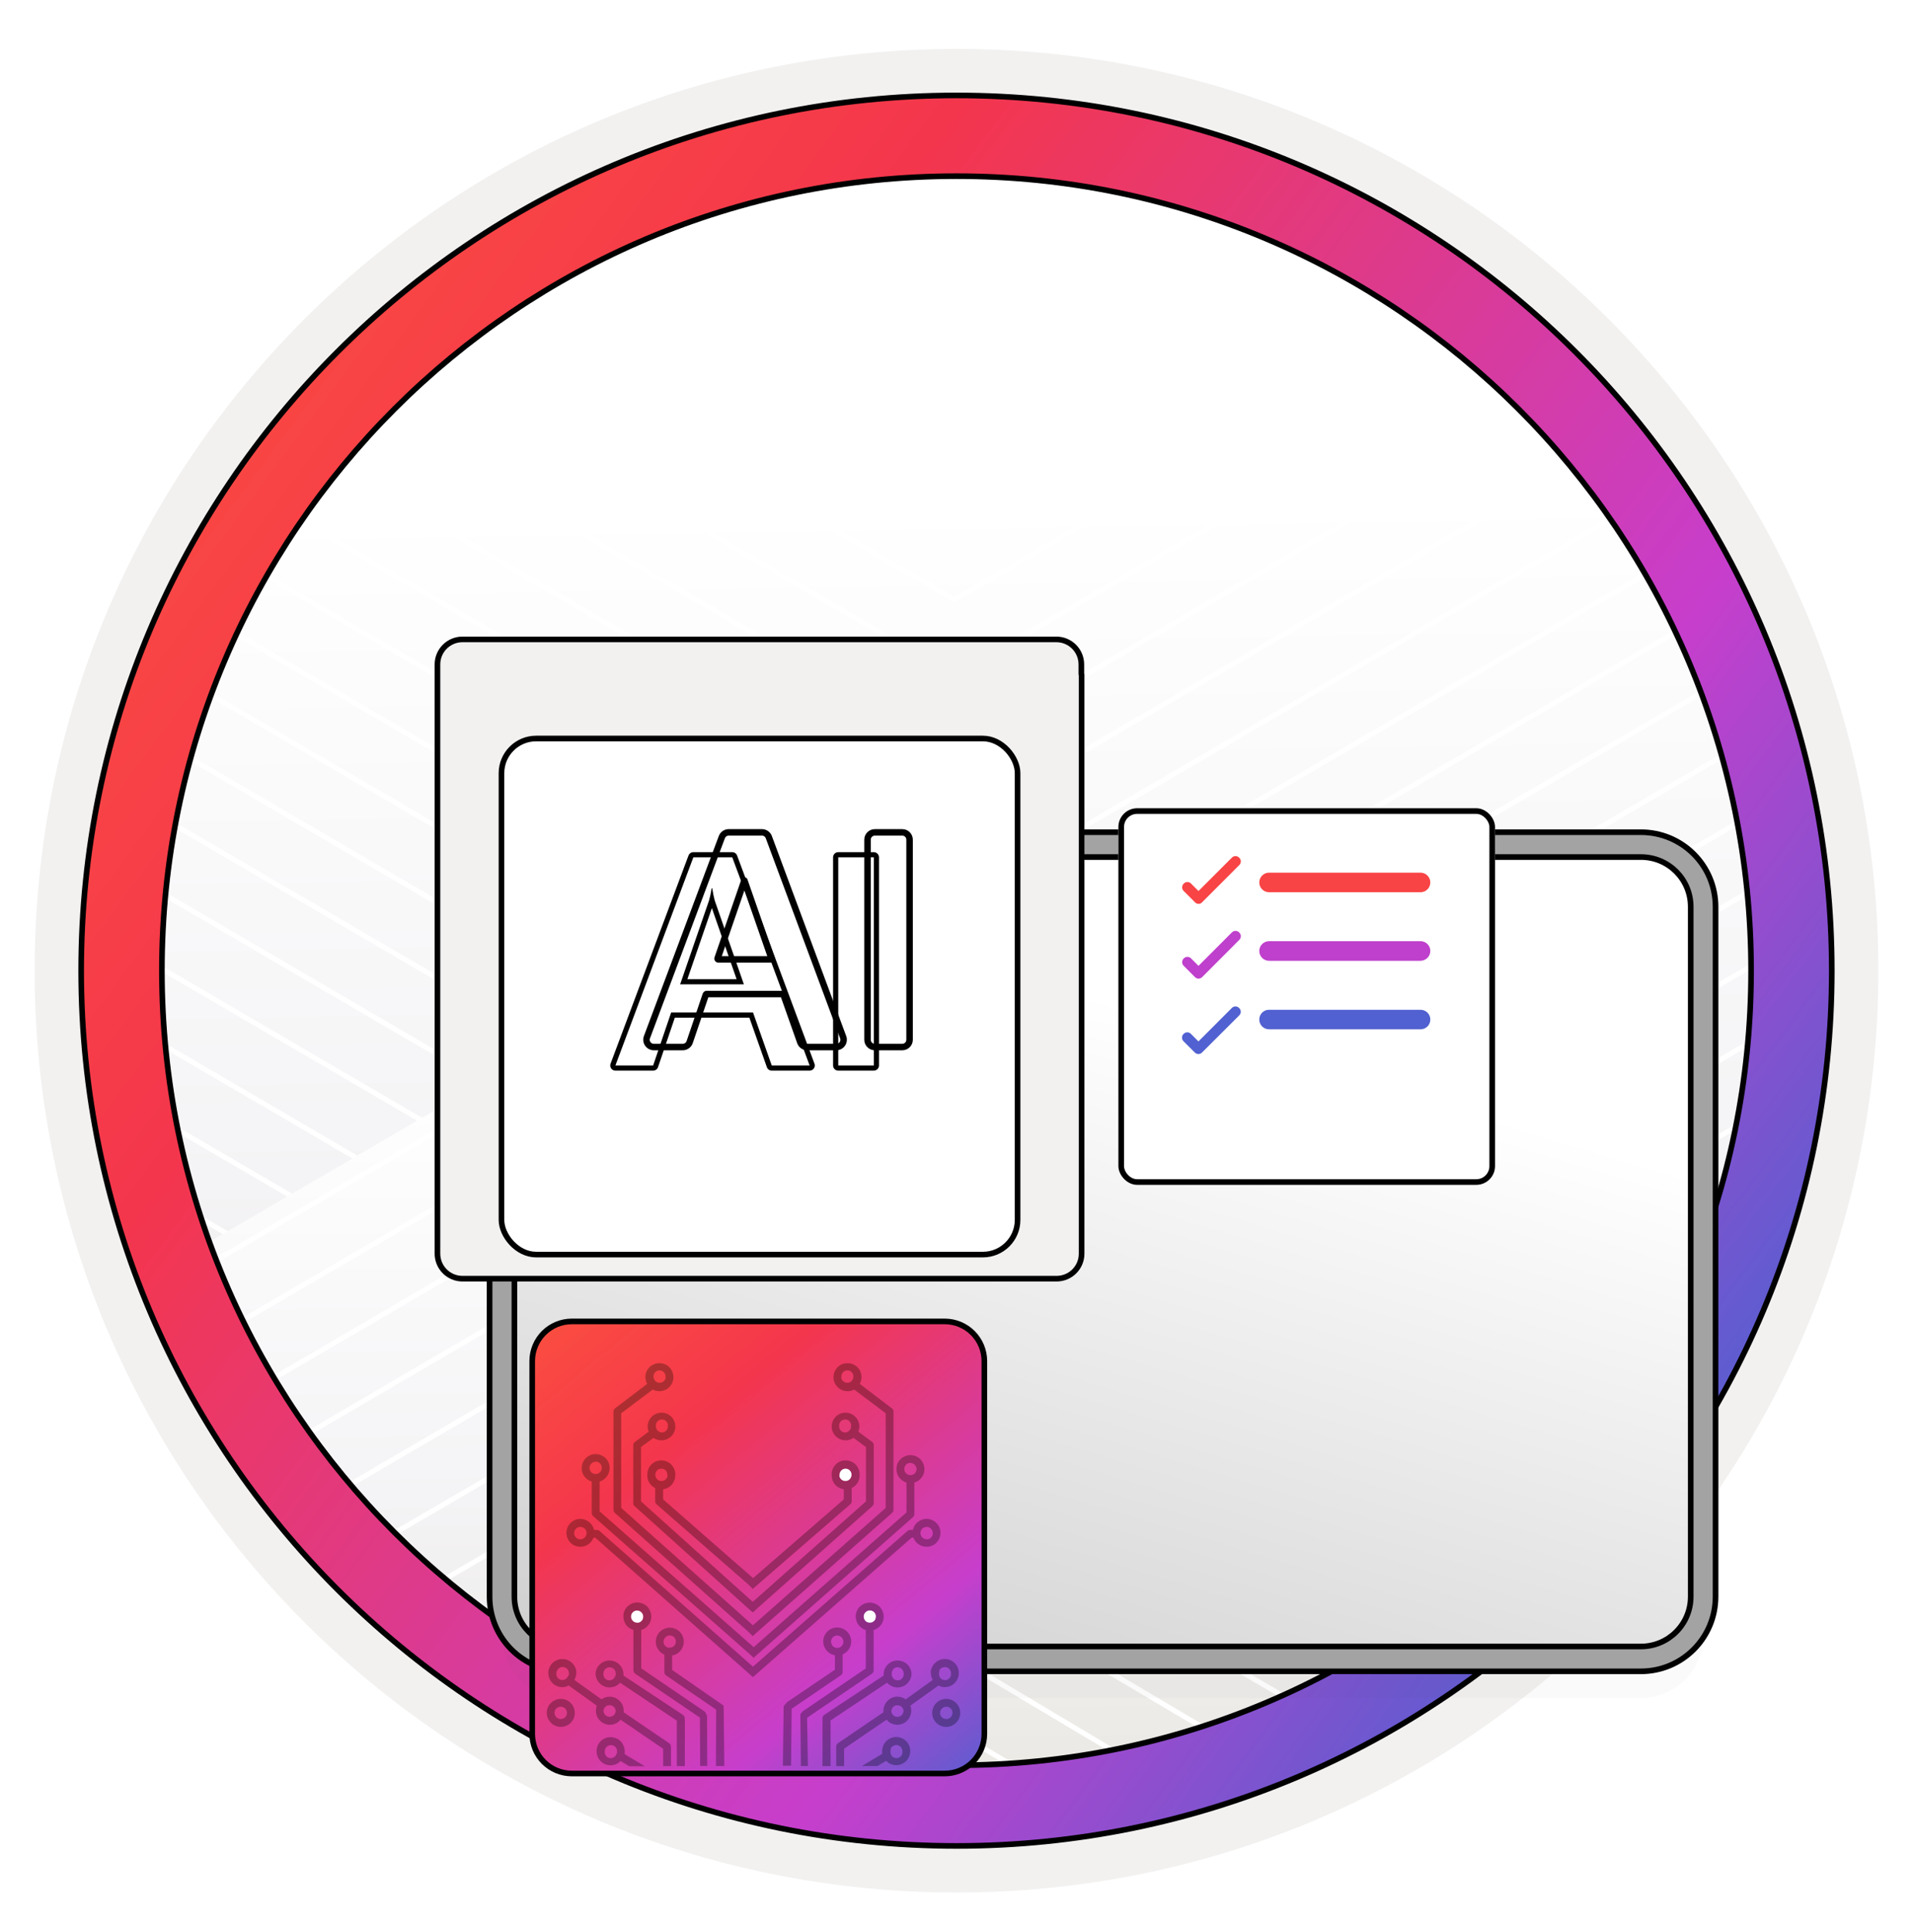 <svg width="102" height="103" viewBox="0 0 102 103" fill="none" xmlns="http://www.w3.org/2000/svg">
<path d="M7.489 35.384L51.113 9.904L94.737 35.384" stroke="white" stroke-width="0.27" stroke-miterlimit="10"/>
<path d="M7.489 31.353L51.113 5.873L94.737 31.353" stroke="white" stroke-width="0.27" stroke-miterlimit="10"/>
<path d="M7.489 68.087L51.113 93.566L94.737 68.087V34.964L83.583 18.766L51.113 5.006L22.217 15.325L7.489 34.964V68.087Z" fill="url(#paint0_linear_2430_748)"/>
<path d="M57.191 4.107L50.911 7.788L45.428 4.585" stroke="white" stroke-width="0.27" stroke-miterlimit="10"/>
<path d="M61.425 5.684L50.917 11.82L41.415 6.268" stroke="white" stroke-width="0.27" stroke-miterlimit="10"/>
<path d="M65.715 7.191L50.886 15.858L37.377 7.964" stroke="white" stroke-width="0.27" stroke-miterlimit="10"/>
<path d="M69.659 8.918L50.887 19.884L32.523 9.157" stroke="white" stroke-width="0.27" stroke-miterlimit="10"/>
<path d="M73.546 10.677L50.886 23.916L28.509 10.846" stroke="white" stroke-width="0.27" stroke-miterlimit="10"/>
<path d="M76.932 12.737L50.887 27.948L24.434 12.498" stroke="white" stroke-width="0.27" stroke-miterlimit="10"/>
<path d="M80.555 14.653L50.887 31.981L20.942 14.496" stroke="white" stroke-width="0.27" stroke-miterlimit="10"/>
<path d="M83.708 16.869L50.886 36.043L18.385 17.058" stroke="white" stroke-width="0.27" stroke-miterlimit="10"/>
<path d="M86.548 19.237L50.919 40.044L16.031 19.671" stroke="white" stroke-width="0.27" stroke-miterlimit="10"/>
<path d="M88.694 21.988L50.886 44.077L13.919 22.484" stroke="white" stroke-width="0.27" stroke-miterlimit="10"/>
<path d="M90.529 24.952L50.887 48.108L11.804 25.279" stroke="white" stroke-width="0.27" stroke-miterlimit="10"/>
<path d="M92.293 27.954L50.887 52.146L9.147 27.766" stroke="white" stroke-width="0.27" stroke-miterlimit="10"/>
<path d="M94.504 30.686L50.887 56.166L7.263 30.686" stroke="white" stroke-width="0.27" stroke-miterlimit="10"/>
<path d="M94.504 34.73L50.887 60.204L7.263 34.73" stroke="white" stroke-width="0.27" stroke-miterlimit="10"/>
<path d="M94.504 38.756L50.887 64.236L7.263 38.756" stroke="white" stroke-width="0.27" stroke-miterlimit="10"/>
<path d="M94.504 42.795L50.887 68.275L7.263 42.795" stroke="white" stroke-width="0.27" stroke-miterlimit="10"/>
<path d="M94.504 46.827L50.887 72.307L7.263 46.827" stroke="white" stroke-width="0.27" stroke-miterlimit="10"/>
<path d="M94.504 50.859L50.887 76.333L7.263 50.859" stroke="white" stroke-width="0.27" stroke-miterlimit="10"/>
<path d="M94.504 54.885L50.887 80.365L7.263 54.885" stroke="white" stroke-width="0.27" stroke-miterlimit="10"/>
<path d="M94.504 58.948L50.887 84.434L7.263 58.948" stroke="white" stroke-width="0.27" stroke-miterlimit="10"/>
<path d="M94.504 62.955L50.887 88.435L7.263 62.955" stroke="white" stroke-width="0.27" stroke-miterlimit="10"/>
<path d="M94.504 66.987L50.887 92.467L7.263 66.987" stroke="white" stroke-width="0.27" stroke-miterlimit="10"/>
<path d="M94.511 68.5L50.887 43.033L7.263 68.5L8.683 73.719L28.928 94.342L50.887 99.413L75.328 93.336L94.511 73.6V68.5Z" fill="url(#paint1_linear_2430_748)"/>
<path d="M39.616 99.08L51.113 92.436L62.545 99.228" stroke="white" stroke-width="0.27" stroke-miterlimit="10"/>
<path d="M34.824 97.957L51.094 88.436L66.362 97.542" stroke="white" stroke-width="0.27" stroke-miterlimit="10"/>
<path d="M31.983 95.687L51.132 84.409L69.942 95.559" stroke="white" stroke-width="0.27" stroke-miterlimit="10"/>
<path d="M28.812 93.401L51.101 80.346L73.699 93.518" stroke="white" stroke-width="0.27" stroke-miterlimit="10"/>
<path d="M25.701 91.174L51.113 76.338L75.948 90.884" stroke="white" stroke-width="0.27" stroke-miterlimit="10"/>
<path d="M23.078 88.735L51.112 72.307L78.965 88.548" stroke="white" stroke-width="0.27" stroke-miterlimit="10"/>
<path d="M20.428 86.126L54.411 66.28L85.459 84.483" stroke="white" stroke-width="0.27" stroke-miterlimit="10"/>
<path d="M18.326 83.322L51.088 64.249L85.001 84.08" stroke="white" stroke-width="0.27" stroke-miterlimit="10"/>
<path d="M12.852 82.563L51.112 60.211L87.16 81.359" stroke="white" stroke-width="0.27" stroke-miterlimit="10"/>
<path d="M13.759 77.991L51.114 56.153L89.763 78.814" stroke="white" stroke-width="0.27" stroke-miterlimit="10"/>
<path d="M11.887 75.073L51.113 52.147L92.378 76.007" stroke="white" stroke-width="0.27" stroke-miterlimit="10"/>
<path d="M7.489 73.594L51.113 48.107L94.737 73.594" stroke="white" stroke-width="0.27" stroke-miterlimit="10"/>
<path d="M7.489 69.555L51.113 44.082L94.737 69.555" stroke="white" stroke-width="0.27" stroke-miterlimit="10"/>
<path fill-rule="evenodd" clip-rule="evenodd" d="M96.45 51.761C96.45 76.862 76.102 97.211 51 97.211C25.899 97.211 5.55 76.862 5.55 51.761C5.55 26.659 25.899 6.311 51 6.311C76.102 6.311 96.45 26.659 96.45 51.761ZM51 2.607C78.151 2.607 100.153 24.61 100.153 51.761C100.153 78.912 78.141 100.914 51 100.914C23.849 100.914 1.847 78.902 1.847 51.761C1.847 24.61 23.849 2.607 51 2.607Z" fill="#F2F1F0"/>
<path d="M50.999 5.089C76.771 5.089 97.67 25.988 97.67 51.76C97.67 77.532 76.771 98.431 50.999 98.431C25.227 98.43 4.328 77.532 4.328 51.76C4.329 25.988 25.217 5.089 50.999 5.089ZM50.999 9.393C27.599 9.393 8.632 28.359 8.632 51.76C8.632 75.161 27.598 94.128 50.999 94.128C74.4 94.128 93.367 75.161 93.367 51.76C93.367 28.359 74.4 9.393 50.999 9.393Z" fill="url(#paint2_linear_2430_748)" stroke="black" stroke-width="0.3"/>
<g filter="url(#filter0_dddd_2430_748)">
<g opacity="0.15">
<path opacity="0.15" d="M22.128 32.099H79.535C81.368 32.099 82.853 33.573 82.853 35.416V72.2C82.853 74.033 81.368 75.518 79.535 75.518H22.128C20.294 75.518 18.81 74.043 18.81 72.2V35.406C18.81 33.584 20.294 32.099 22.128 32.099Z" fill="#1F1D20"/>
</g>
<path d="M22.128 30.009H79.535C81.368 30.009 82.853 31.483 82.853 33.327V70.11C82.853 71.943 81.368 73.428 79.535 73.428H22.128C20.294 73.428 18.81 71.954 18.81 70.11V33.316C18.81 31.483 20.294 30.009 22.128 30.009Z" fill="url(#paint3_linear_2430_748)"/>
<path d="M79.536 29.348C81.733 29.348 83.516 31.118 83.516 33.328V70.111C83.516 72.31 81.735 74.092 79.536 74.092H22.128C19.931 74.092 18.148 72.322 18.148 70.111V33.317C18.148 31.116 19.932 29.348 22.128 29.348H79.536ZM22.128 30.672C20.658 30.672 19.472 31.853 19.472 33.317V70.111C19.472 71.588 20.659 72.768 22.128 72.768H79.536C81.004 72.767 82.192 71.579 82.192 70.111V33.328C82.192 31.852 81.005 30.672 79.536 30.672H22.128Z" fill="#A3A3A3" stroke="black" stroke-width="0.3"/>
<path d="M31.663 71.24H23.763V73.059H31.663V71.24Z" fill="white" stroke="black" stroke-width="0.3" stroke-linejoin="round"/>
<path d="M32.57 71.24H29.828V73.059H32.57V71.24Z" fill="#333333"/>
</g>
<path d="M57.671 66.849C57.671 67.588 57.075 68.183 56.336 68.183H24.66C23.921 68.183 23.326 67.588 23.325 66.849V35.43C23.325 34.69 23.921 34.095 24.66 34.095H56.322C57.062 34.095 57.657 34.69 57.657 35.43V35.947L57.663 35.964L57.671 35.987V66.849Z" fill="#F2F1F0" stroke="black" stroke-width="0.3"/>
<g filter="url(#filter1_d_2430_748)">
<rect x="26.588" y="37.228" width="27.819" height="27.819" rx="2" fill="white"/>
<rect x="26.738" y="37.379" width="27.519" height="27.519" rx="1.85" stroke="black" stroke-width="0.3"/>
</g>
<g filter="url(#filter2_d_2430_748)">
<rect x="59.632" y="41.098" width="20.081" height="20.081" rx="1" fill="white"/>
<rect x="59.782" y="41.248" width="19.782" height="19.782" rx="0.85" stroke="black" stroke-width="0.3"/>
</g>
<g filter="url(#filter3_dddd_2430_748)">
<path d="M50.377 39.053C50.935 39.054 51.471 39.277 51.865 39.672C52.26 40.067 52.483 40.603 52.485 41.161V61.053C52.483 61.611 52.26 62.146 51.865 62.541C51.52 62.887 51.066 63.1 50.584 63.149L50.376 63.16H30.485C29.926 63.158 29.391 62.936 28.996 62.541C28.601 62.146 28.379 61.61 28.377 61.052V41.16C28.379 40.602 28.602 40.067 28.996 39.672C29.391 39.277 29.927 39.054 30.485 39.053H50.377Z" fill="url(#paint4_linear_2430_748)" stroke="black" stroke-width="0.3"/>
<path d="M33.969 55.206C34.197 55.206 34.382 55.021 34.382 54.793C34.382 54.565 34.197 54.38 33.969 54.38C33.741 54.38 33.556 54.565 33.556 54.793C33.556 55.021 33.741 55.206 33.969 55.206Z" fill="white"/>
<path d="M45.087 47.642C45.316 47.642 45.501 47.457 45.501 47.229C45.501 47 45.316 46.815 45.087 46.815C44.859 46.815 44.674 47 44.674 47.229C44.674 47.457 44.859 47.642 45.087 47.642Z" fill="white"/>
<path d="M46.377 55.206C46.605 55.206 46.79 55.021 46.79 54.793C46.79 54.565 46.605 54.38 46.377 54.38C46.149 54.38 45.964 54.565 45.964 54.793C45.964 55.021 46.149 55.206 46.377 55.206Z" fill="white"/>
<path d="M46.515 48.904C46.515 48.904 46.554 48.859 46.57 48.832C46.581 48.804 46.587 48.777 46.587 48.744V45.647C46.587 45.614 46.581 45.581 46.565 45.554C46.548 45.526 46.532 45.498 46.504 45.482L45.766 44.931C45.799 44.843 45.821 44.749 45.821 44.656C45.821 44.49 45.766 44.331 45.661 44.198C45.556 44.066 45.413 43.978 45.253 43.939C45.094 43.901 44.923 43.917 44.774 43.983C44.625 44.05 44.499 44.171 44.427 44.314C44.35 44.463 44.328 44.628 44.355 44.793C44.388 44.959 44.471 45.102 44.598 45.212C44.724 45.322 44.879 45.383 45.044 45.394C45.209 45.405 45.375 45.355 45.507 45.262L46.173 45.752V48.65L39.876 54.237L40.163 54.545L46.521 48.898L46.515 48.904ZM45.072 44.975C45.028 44.975 44.989 44.97 44.945 44.953C44.906 44.937 44.868 44.914 44.84 44.882C44.807 44.854 44.785 44.815 44.769 44.777C44.752 44.738 44.741 44.694 44.741 44.65C44.741 44.606 44.741 44.556 44.752 44.512C44.769 44.468 44.791 44.43 44.818 44.391C44.851 44.358 44.884 44.331 44.928 44.309C44.972 44.292 45.017 44.281 45.061 44.281C45.105 44.281 45.154 44.292 45.193 44.309C45.237 44.325 45.27 44.352 45.303 44.391C45.336 44.424 45.358 44.468 45.369 44.512C45.386 44.556 45.386 44.6 45.38 44.65C45.38 44.694 45.369 44.738 45.353 44.777C45.336 44.815 45.309 44.854 45.281 44.882C45.248 44.909 45.215 44.937 45.171 44.953C45.132 44.97 45.088 44.975 45.044 44.975H45.072Z" fill="url(#paint5_linear_2430_748)"/>
<path d="M46.515 48.904C46.515 48.904 46.554 48.859 46.57 48.832C46.581 48.804 46.587 48.777 46.587 48.744V45.647C46.587 45.614 46.581 45.581 46.565 45.554C46.548 45.526 46.532 45.498 46.504 45.482L45.766 44.931C45.799 44.843 45.821 44.749 45.821 44.656C45.821 44.49 45.766 44.331 45.661 44.198C45.556 44.066 45.413 43.978 45.253 43.939C45.094 43.901 44.923 43.917 44.774 43.983C44.625 44.05 44.499 44.171 44.427 44.314C44.35 44.463 44.328 44.628 44.355 44.793C44.388 44.959 44.471 45.102 44.598 45.212C44.724 45.322 44.879 45.383 45.044 45.394C45.209 45.405 45.375 45.355 45.507 45.262L46.173 45.752V48.65L39.876 54.237L40.163 54.545L46.521 48.898L46.515 48.904ZM45.072 44.975C45.028 44.975 44.989 44.97 44.945 44.953C44.906 44.937 44.868 44.914 44.84 44.882C44.807 44.854 44.785 44.815 44.769 44.777C44.752 44.738 44.741 44.694 44.741 44.65C44.741 44.606 44.741 44.556 44.752 44.512C44.769 44.468 44.791 44.43 44.818 44.391C44.851 44.358 44.884 44.331 44.928 44.309C44.972 44.292 45.017 44.281 45.061 44.281C45.105 44.281 45.154 44.292 45.193 44.309C45.237 44.325 45.27 44.352 45.303 44.391C45.336 44.424 45.358 44.468 45.369 44.512C45.386 44.556 45.386 44.6 45.38 44.65C45.38 44.694 45.369 44.738 45.353 44.777C45.336 44.815 45.309 44.854 45.281 44.882C45.248 44.909 45.215 44.937 45.171 44.953C45.132 44.97 45.088 44.975 45.044 44.975H45.072Z" fill="black" fill-opacity="0.3"/>
<path d="M48.68 50.17H48.537C48.537 50.17 48.487 50.17 48.46 50.181C48.438 50.193 48.416 50.203 48.394 50.22L39.87 57.708L40.151 58.016L48.608 50.584H48.702C48.752 50.71 48.829 50.826 48.939 50.909C49.044 50.991 49.17 51.047 49.308 51.063C49.446 51.08 49.578 51.063 49.705 51.008C49.832 50.953 49.936 50.865 50.013 50.755C50.091 50.644 50.135 50.512 50.146 50.374C50.157 50.237 50.124 50.104 50.063 49.983C50.002 49.862 49.903 49.763 49.788 49.691C49.672 49.62 49.54 49.581 49.402 49.581C49.231 49.581 49.071 49.642 48.939 49.746C48.807 49.851 48.713 50 48.675 50.16L48.68 50.17ZM49.407 50.011C49.474 50.011 49.534 50.027 49.589 50.066C49.644 50.099 49.688 50.154 49.71 50.215C49.738 50.275 49.743 50.341 49.732 50.407C49.721 50.474 49.688 50.529 49.644 50.578C49.6 50.622 49.54 50.655 49.474 50.666C49.407 50.677 49.341 50.672 49.281 50.644C49.22 50.617 49.17 50.578 49.132 50.523C49.099 50.468 49.077 50.402 49.077 50.341C49.077 50.253 49.11 50.17 49.17 50.11C49.231 50.049 49.314 50.016 49.402 50.016L49.407 50.011Z" fill="url(#paint6_linear_2430_748)"/>
<path d="M48.68 50.17H48.537C48.537 50.17 48.487 50.17 48.46 50.181C48.438 50.193 48.416 50.203 48.394 50.22L39.87 57.708L40.151 58.016L48.608 50.584H48.702C48.752 50.71 48.829 50.826 48.939 50.909C49.044 50.991 49.17 51.047 49.308 51.063C49.446 51.08 49.578 51.063 49.705 51.008C49.832 50.953 49.936 50.865 50.013 50.755C50.091 50.644 50.135 50.512 50.146 50.374C50.157 50.237 50.124 50.104 50.063 49.983C50.002 49.862 49.903 49.763 49.788 49.691C49.672 49.62 49.54 49.581 49.402 49.581C49.231 49.581 49.071 49.642 48.939 49.746C48.807 49.851 48.713 50 48.675 50.16L48.68 50.17ZM49.407 50.011C49.474 50.011 49.534 50.027 49.589 50.066C49.644 50.099 49.688 50.154 49.71 50.215C49.738 50.275 49.743 50.341 49.732 50.407C49.721 50.474 49.688 50.529 49.644 50.578C49.6 50.622 49.54 50.655 49.474 50.666C49.407 50.677 49.341 50.672 49.281 50.644C49.22 50.617 49.17 50.578 49.132 50.523C49.099 50.468 49.077 50.402 49.077 50.341C49.077 50.253 49.11 50.17 49.17 50.11C49.231 50.049 49.314 50.016 49.402 50.016L49.407 50.011Z" fill="black" fill-opacity="0.3"/>
<path d="M35.005 48.803C35.005 48.803 34.967 48.759 34.95 48.732C34.934 48.704 34.934 48.677 34.934 48.644V47.938C34.807 47.878 34.703 47.784 34.625 47.663C34.548 47.547 34.51 47.41 34.515 47.266C34.51 47.162 34.521 47.062 34.554 46.963C34.587 46.864 34.642 46.776 34.714 46.699C34.785 46.622 34.868 46.561 34.962 46.523C35.055 46.484 35.16 46.462 35.259 46.462C35.358 46.462 35.463 46.484 35.556 46.523C35.65 46.561 35.738 46.622 35.804 46.699C35.876 46.776 35.926 46.864 35.964 46.963C35.997 47.062 36.014 47.162 36.003 47.266C36.003 47.448 35.937 47.619 35.821 47.757C35.7 47.894 35.535 47.977 35.358 48.005V48.544L40.256 52.831L39.981 53.151L35 48.798L35.005 48.803ZM35.584 47.272C35.584 47.228 35.584 47.178 35.573 47.134C35.556 47.09 35.535 47.051 35.507 47.013C35.474 46.98 35.441 46.952 35.397 46.93C35.353 46.914 35.309 46.903 35.264 46.903C35.22 46.903 35.171 46.914 35.132 46.93C35.088 46.947 35.055 46.974 35.022 47.013C34.989 47.046 34.967 47.09 34.956 47.134C34.939 47.178 34.939 47.222 34.945 47.272C34.956 47.355 34.995 47.426 35.05 47.481C35.11 47.536 35.187 47.564 35.27 47.564C35.353 47.564 35.43 47.536 35.49 47.481C35.551 47.426 35.59 47.355 35.595 47.272H35.584Z" fill="url(#paint7_linear_2430_748)"/>
<path d="M35.005 48.803C35.005 48.803 34.967 48.759 34.95 48.732C34.934 48.704 34.934 48.677 34.934 48.644V47.938C34.807 47.878 34.703 47.784 34.625 47.663C34.548 47.547 34.51 47.41 34.515 47.266C34.51 47.162 34.521 47.062 34.554 46.963C34.587 46.864 34.642 46.776 34.714 46.699C34.785 46.622 34.868 46.561 34.962 46.523C35.055 46.484 35.16 46.462 35.259 46.462C35.358 46.462 35.463 46.484 35.556 46.523C35.65 46.561 35.738 46.622 35.804 46.699C35.876 46.776 35.926 46.864 35.964 46.963C35.997 47.062 36.014 47.162 36.003 47.266C36.003 47.448 35.937 47.619 35.821 47.757C35.7 47.894 35.535 47.977 35.358 48.005V48.544L40.256 52.831L39.981 53.151L35 48.798L35.005 48.803ZM35.584 47.272C35.584 47.228 35.584 47.178 35.573 47.134C35.556 47.09 35.535 47.051 35.507 47.013C35.474 46.98 35.441 46.952 35.397 46.93C35.353 46.914 35.309 46.903 35.264 46.903C35.22 46.903 35.171 46.914 35.132 46.93C35.088 46.947 35.055 46.974 35.022 47.013C34.989 47.046 34.967 47.09 34.956 47.134C34.939 47.178 34.939 47.222 34.945 47.272C34.956 47.355 34.995 47.426 35.05 47.481C35.11 47.536 35.187 47.564 35.27 47.564C35.353 47.564 35.43 47.536 35.49 47.481C35.551 47.426 35.59 47.355 35.595 47.272H35.584Z" fill="black" fill-opacity="0.3"/>
<path d="M33.838 48.904C33.838 48.904 33.799 48.859 33.782 48.832C33.772 48.804 33.766 48.777 33.766 48.744V45.647C33.766 45.614 33.772 45.581 33.788 45.554C33.805 45.526 33.821 45.499 33.849 45.482L34.587 44.931C34.554 44.843 34.532 44.749 34.532 44.656C34.532 44.49 34.587 44.331 34.692 44.198C34.796 44.066 34.94 43.978 35.099 43.939C35.259 43.901 35.43 43.917 35.579 43.983C35.727 44.05 35.854 44.171 35.926 44.314C36.003 44.463 36.025 44.628 35.997 44.793C35.964 44.959 35.882 45.102 35.755 45.212C35.628 45.322 35.474 45.383 35.309 45.394C35.143 45.405 34.978 45.355 34.846 45.262L34.179 45.752V48.65L40.422 54.264L40.135 54.573L33.832 48.898L33.838 48.904ZM35.281 44.975C35.325 44.975 35.369 44.97 35.408 44.953C35.446 44.937 35.485 44.915 35.513 44.882C35.546 44.854 35.568 44.816 35.584 44.777C35.601 44.738 35.612 44.694 35.612 44.65C35.612 44.606 35.612 44.556 35.601 44.512C35.584 44.468 35.562 44.43 35.535 44.391C35.502 44.358 35.468 44.331 35.424 44.309C35.38 44.292 35.336 44.281 35.292 44.281C35.248 44.281 35.199 44.292 35.16 44.309C35.116 44.325 35.077 44.353 35.05 44.391C35.017 44.424 34.995 44.468 34.984 44.512C34.967 44.556 34.967 44.601 34.973 44.65C34.973 44.694 34.984 44.738 35 44.777C35.017 44.816 35.044 44.854 35.072 44.882C35.105 44.909 35.138 44.937 35.182 44.953C35.221 44.97 35.265 44.975 35.309 44.975H35.281Z" fill="url(#paint8_linear_2430_748)"/>
<path d="M33.838 48.904C33.838 48.904 33.799 48.859 33.782 48.832C33.772 48.804 33.766 48.777 33.766 48.744V45.647C33.766 45.614 33.772 45.581 33.788 45.554C33.805 45.526 33.821 45.499 33.849 45.482L34.587 44.931C34.554 44.843 34.532 44.749 34.532 44.656C34.532 44.49 34.587 44.331 34.692 44.198C34.796 44.066 34.94 43.978 35.099 43.939C35.259 43.901 35.43 43.917 35.579 43.983C35.727 44.05 35.854 44.171 35.926 44.314C36.003 44.463 36.025 44.628 35.997 44.793C35.964 44.959 35.882 45.102 35.755 45.212C35.628 45.322 35.474 45.383 35.309 45.394C35.143 45.405 34.978 45.355 34.846 45.262L34.179 45.752V48.65L40.422 54.264L40.135 54.573L33.832 48.898L33.838 48.904ZM35.281 44.975C35.325 44.975 35.369 44.97 35.408 44.953C35.446 44.937 35.485 44.915 35.513 44.882C35.546 44.854 35.568 44.816 35.584 44.777C35.601 44.738 35.612 44.694 35.612 44.65C35.612 44.606 35.612 44.556 35.601 44.512C35.584 44.468 35.562 44.43 35.535 44.391C35.502 44.358 35.468 44.331 35.424 44.309C35.38 44.292 35.336 44.281 35.292 44.281C35.248 44.281 35.199 44.292 35.16 44.309C35.116 44.325 35.077 44.353 35.05 44.391C35.017 44.424 34.995 44.468 34.984 44.512C34.967 44.556 34.967 44.601 34.973 44.65C34.973 44.694 34.984 44.738 35 44.777C35.017 44.816 35.044 44.854 35.072 44.882C35.105 44.909 35.138 44.937 35.182 44.953C35.221 44.97 35.265 44.975 35.309 44.975H35.281Z" fill="black" fill-opacity="0.3"/>
<path d="M32.78 49.261C32.78 49.261 32.742 49.217 32.725 49.19C32.714 49.162 32.709 49.135 32.709 49.102V43.856C32.709 43.823 32.714 43.79 32.731 43.763C32.747 43.735 32.769 43.708 32.791 43.691L34.505 42.385C34.444 42.275 34.417 42.154 34.411 42.027C34.411 41.862 34.461 41.702 34.56 41.575C34.659 41.443 34.797 41.35 34.956 41.306C35.116 41.261 35.282 41.273 35.436 41.328C35.59 41.388 35.717 41.498 35.8 41.636C35.882 41.774 35.921 41.939 35.904 42.104C35.888 42.27 35.816 42.418 35.7 42.54C35.59 42.661 35.441 42.738 35.276 42.766C35.116 42.793 34.951 42.766 34.802 42.688L33.122 43.95V48.997L40.422 55.504L40.141 55.818L32.78 49.261ZM35.485 42.033C35.485 41.989 35.485 41.939 35.474 41.895C35.458 41.851 35.436 41.812 35.408 41.774C35.375 41.741 35.342 41.713 35.298 41.691C35.254 41.675 35.21 41.664 35.166 41.664C35.122 41.664 35.072 41.675 35.034 41.691C34.99 41.708 34.956 41.735 34.923 41.774C34.89 41.807 34.868 41.851 34.857 41.895C34.841 41.939 34.841 41.983 34.846 42.033C34.857 42.115 34.896 42.187 34.951 42.242C35.012 42.297 35.089 42.325 35.171 42.325C35.254 42.325 35.331 42.297 35.392 42.242C35.452 42.187 35.491 42.115 35.496 42.033H35.485Z" fill="url(#paint9_linear_2430_748)"/>
<path d="M32.78 49.261C32.78 49.261 32.742 49.217 32.725 49.19C32.714 49.162 32.709 49.135 32.709 49.102V43.856C32.709 43.823 32.714 43.79 32.731 43.763C32.747 43.735 32.769 43.708 32.791 43.691L34.505 42.385C34.444 42.275 34.417 42.154 34.411 42.027C34.411 41.862 34.461 41.702 34.56 41.575C34.659 41.443 34.797 41.35 34.956 41.306C35.116 41.261 35.282 41.273 35.436 41.328C35.59 41.388 35.717 41.498 35.8 41.636C35.882 41.774 35.921 41.939 35.904 42.104C35.888 42.27 35.816 42.418 35.7 42.54C35.59 42.661 35.441 42.738 35.276 42.766C35.116 42.793 34.951 42.766 34.802 42.688L33.122 43.95V48.997L40.422 55.504L40.141 55.818L32.78 49.261ZM35.485 42.033C35.485 41.989 35.485 41.939 35.474 41.895C35.458 41.851 35.436 41.812 35.408 41.774C35.375 41.741 35.342 41.713 35.298 41.691C35.254 41.675 35.21 41.664 35.166 41.664C35.122 41.664 35.072 41.675 35.034 41.691C34.99 41.708 34.956 41.735 34.923 41.774C34.89 41.807 34.868 41.851 34.857 41.895C34.841 41.939 34.841 41.983 34.846 42.033C34.857 42.115 34.896 42.187 34.951 42.242C35.012 42.297 35.089 42.325 35.171 42.325C35.254 42.325 35.331 42.297 35.392 42.242C35.452 42.187 35.491 42.115 35.496 42.033H35.485Z" fill="black" fill-opacity="0.3"/>
<path d="M31.97 49.178L40.405 56.616L40.129 56.93L31.622 49.432C31.622 49.432 31.584 49.388 31.567 49.36C31.556 49.333 31.551 49.305 31.551 49.272V47.592C31.38 47.542 31.231 47.432 31.132 47.278C31.033 47.129 30.994 46.947 31.022 46.765C31.049 46.589 31.138 46.423 31.27 46.308C31.408 46.192 31.578 46.126 31.76 46.126C31.942 46.126 32.113 46.192 32.251 46.308C32.388 46.423 32.477 46.589 32.499 46.765C32.526 46.941 32.482 47.123 32.388 47.278C32.289 47.426 32.141 47.542 31.97 47.592V47.569V49.178ZM31.76 46.539C31.694 46.539 31.634 46.556 31.578 46.594C31.523 46.633 31.485 46.682 31.457 46.743C31.43 46.804 31.424 46.87 31.441 46.93C31.452 46.996 31.485 47.052 31.529 47.096C31.573 47.14 31.634 47.173 31.694 47.184C31.76 47.195 31.826 47.189 31.881 47.167C31.942 47.14 31.992 47.101 32.03 47.046C32.069 46.991 32.085 46.93 32.085 46.864C32.085 46.82 32.08 46.776 32.063 46.737C32.047 46.699 32.025 46.66 31.992 46.627C31.959 46.594 31.926 46.572 31.887 46.556C31.848 46.539 31.804 46.528 31.76 46.528V46.539Z" fill="url(#paint10_linear_2430_748)"/>
<path d="M31.97 49.178L40.405 56.616L40.129 56.93L31.622 49.432C31.622 49.432 31.584 49.388 31.567 49.36C31.556 49.333 31.551 49.305 31.551 49.272V47.592C31.38 47.542 31.231 47.432 31.132 47.278C31.033 47.129 30.994 46.947 31.022 46.765C31.049 46.589 31.138 46.423 31.27 46.308C31.408 46.192 31.578 46.126 31.76 46.126C31.942 46.126 32.113 46.192 32.251 46.308C32.388 46.423 32.477 46.589 32.499 46.765C32.526 46.941 32.482 47.123 32.388 47.278C32.289 47.426 32.141 47.542 31.97 47.592V47.569V49.178ZM31.76 46.539C31.694 46.539 31.634 46.556 31.578 46.594C31.523 46.633 31.485 46.682 31.457 46.743C31.43 46.804 31.424 46.87 31.441 46.93C31.452 46.996 31.485 47.052 31.529 47.096C31.573 47.14 31.634 47.173 31.694 47.184C31.76 47.195 31.826 47.189 31.881 47.167C31.942 47.14 31.992 47.101 32.03 47.046C32.069 46.991 32.085 46.93 32.085 46.864C32.085 46.82 32.08 46.776 32.063 46.737C32.047 46.699 32.025 46.66 31.992 46.627C31.959 46.594 31.926 46.572 31.887 46.556C31.848 46.539 31.804 46.528 31.76 46.528V46.539Z" fill="black" fill-opacity="0.3"/>
<path d="M31.672 50.171H31.816C31.816 50.171 31.865 50.171 31.893 50.182C31.915 50.193 31.937 50.204 31.959 50.22L40.405 57.691L40.124 58L31.738 50.584H31.645C31.595 50.711 31.518 50.826 31.408 50.909C31.303 50.992 31.176 51.047 31.039 51.063C30.901 51.08 30.769 51.063 30.642 51.008C30.515 50.953 30.41 50.865 30.333 50.755C30.256 50.644 30.212 50.512 30.201 50.374C30.19 50.237 30.223 50.105 30.284 49.983C30.344 49.862 30.444 49.763 30.559 49.691C30.675 49.62 30.807 49.581 30.945 49.581C31.116 49.581 31.276 49.642 31.408 49.746C31.54 49.851 31.634 50 31.672 50.16V50.171ZM30.945 50.011C30.879 50.011 30.818 50.027 30.763 50.066C30.708 50.099 30.664 50.154 30.642 50.215C30.614 50.275 30.609 50.341 30.62 50.407C30.631 50.474 30.664 50.529 30.708 50.578C30.752 50.622 30.813 50.655 30.879 50.666C30.945 50.678 31.011 50.672 31.072 50.644C31.132 50.617 31.182 50.578 31.22 50.523C31.253 50.468 31.276 50.402 31.276 50.341C31.276 50.253 31.242 50.171 31.182 50.11C31.121 50.049 31.039 50.016 30.95 50.016L30.945 50.011Z" fill="url(#paint11_linear_2430_748)"/>
<path d="M31.672 50.171H31.816C31.816 50.171 31.865 50.171 31.893 50.182C31.915 50.193 31.937 50.204 31.959 50.22L40.405 57.691L40.124 58L31.738 50.584H31.645C31.595 50.711 31.518 50.826 31.408 50.909C31.303 50.992 31.176 51.047 31.039 51.063C30.901 51.08 30.769 51.063 30.642 51.008C30.515 50.953 30.41 50.865 30.333 50.755C30.256 50.644 30.212 50.512 30.201 50.374C30.19 50.237 30.223 50.105 30.284 49.983C30.344 49.862 30.444 49.763 30.559 49.691C30.675 49.62 30.807 49.581 30.945 49.581C31.116 49.581 31.276 49.642 31.408 49.746C31.54 49.851 31.634 50 31.672 50.16V50.171ZM30.945 50.011C30.879 50.011 30.818 50.027 30.763 50.066C30.708 50.099 30.664 50.154 30.642 50.215C30.614 50.275 30.609 50.341 30.62 50.407C30.631 50.474 30.664 50.529 30.708 50.578C30.752 50.622 30.813 50.655 30.879 50.666C30.945 50.678 31.011 50.672 31.072 50.644C31.132 50.617 31.182 50.578 31.22 50.523C31.253 50.468 31.276 50.402 31.276 50.341C31.276 50.253 31.242 50.171 31.182 50.11C31.121 50.049 31.039 50.016 30.95 50.016L30.945 50.011Z" fill="black" fill-opacity="0.3"/>
<path d="M45.342 48.803C45.342 48.803 45.38 48.759 45.397 48.732C45.408 48.704 45.413 48.677 45.413 48.644V47.938C45.54 47.878 45.645 47.784 45.722 47.663C45.799 47.547 45.837 47.41 45.832 47.266C45.837 47.162 45.826 47.062 45.793 46.963C45.76 46.864 45.705 46.776 45.634 46.699C45.562 46.622 45.479 46.561 45.386 46.523C45.292 46.484 45.187 46.462 45.088 46.462C44.989 46.462 44.884 46.484 44.791 46.523C44.697 46.561 44.609 46.622 44.543 46.699C44.471 46.776 44.422 46.864 44.383 46.963C44.35 47.062 44.333 47.162 44.344 47.266C44.344 47.448 44.41 47.619 44.526 47.757C44.647 47.894 44.813 47.977 44.989 48.005V48.544L39.854 53.002L40.13 53.321L45.342 48.798V48.803ZM44.763 47.272C44.763 47.228 44.763 47.178 44.774 47.134C44.791 47.09 44.813 47.051 44.84 47.013C44.873 46.98 44.906 46.952 44.95 46.93C44.995 46.914 45.038 46.903 45.083 46.903C45.127 46.903 45.176 46.914 45.215 46.93C45.259 46.947 45.292 46.974 45.325 47.013C45.358 47.046 45.38 47.09 45.391 47.134C45.408 47.178 45.408 47.222 45.402 47.272C45.391 47.355 45.353 47.426 45.297 47.481C45.237 47.536 45.16 47.564 45.077 47.564C44.995 47.564 44.917 47.536 44.857 47.481C44.796 47.426 44.758 47.355 44.752 47.272H44.763Z" fill="url(#paint12_linear_2430_748)"/>
<path d="M45.342 48.803C45.342 48.803 45.38 48.759 45.397 48.732C45.408 48.704 45.413 48.677 45.413 48.644V47.938C45.54 47.878 45.645 47.784 45.722 47.663C45.799 47.547 45.837 47.41 45.832 47.266C45.837 47.162 45.826 47.062 45.793 46.963C45.76 46.864 45.705 46.776 45.634 46.699C45.562 46.622 45.479 46.561 45.386 46.523C45.292 46.484 45.187 46.462 45.088 46.462C44.989 46.462 44.884 46.484 44.791 46.523C44.697 46.561 44.609 46.622 44.543 46.699C44.471 46.776 44.422 46.864 44.383 46.963C44.35 47.062 44.333 47.162 44.344 47.266C44.344 47.448 44.41 47.619 44.526 47.757C44.647 47.894 44.813 47.977 44.989 48.005V48.544L39.854 53.002L40.13 53.321L45.342 48.798V48.803ZM44.763 47.272C44.763 47.228 44.763 47.178 44.774 47.134C44.791 47.09 44.813 47.051 44.84 47.013C44.873 46.98 44.906 46.952 44.95 46.93C44.995 46.914 45.038 46.903 45.083 46.903C45.127 46.903 45.176 46.914 45.215 46.93C45.259 46.947 45.292 46.974 45.325 47.013C45.358 47.046 45.38 47.09 45.391 47.134C45.408 47.178 45.408 47.222 45.402 47.272C45.391 47.355 45.353 47.426 45.297 47.481C45.237 47.536 45.16 47.564 45.077 47.564C44.995 47.564 44.917 47.536 44.857 47.481C44.796 47.426 44.758 47.355 44.752 47.272H44.763Z" fill="black" fill-opacity="0.3"/>
<path d="M47.567 49.261C47.567 49.261 47.606 49.217 47.622 49.19C47.633 49.162 47.639 49.135 47.639 49.102V43.856C47.639 43.823 47.633 43.79 47.617 43.763C47.6 43.735 47.578 43.708 47.556 43.691L45.843 42.385C45.903 42.275 45.931 42.154 45.936 42.027C45.936 41.862 45.887 41.702 45.788 41.575C45.688 41.443 45.551 41.35 45.391 41.306C45.231 41.261 45.066 41.273 44.911 41.328C44.757 41.388 44.63 41.498 44.548 41.636C44.465 41.774 44.427 41.939 44.443 42.104C44.46 42.27 44.531 42.418 44.647 42.54C44.757 42.661 44.906 42.738 45.071 42.766C45.231 42.793 45.396 42.766 45.545 42.688L47.225 43.95V48.997L39.848 55.52L40.129 55.834L47.567 49.261ZM44.862 42.033C44.862 41.989 44.862 41.939 44.873 41.895C44.889 41.851 44.911 41.812 44.939 41.774C44.972 41.741 45.005 41.713 45.049 41.691C45.093 41.675 45.137 41.664 45.181 41.664C45.225 41.664 45.275 41.675 45.314 41.691C45.358 41.708 45.391 41.735 45.424 41.774C45.457 41.807 45.479 41.851 45.49 41.895C45.507 41.939 45.507 41.983 45.501 42.033C45.49 42.115 45.451 42.187 45.396 42.242C45.336 42.297 45.259 42.325 45.176 42.325C45.093 42.325 45.016 42.297 44.956 42.242C44.895 42.187 44.856 42.115 44.851 42.033H44.862Z" fill="url(#paint13_linear_2430_748)"/>
<path d="M47.567 49.261C47.567 49.261 47.606 49.217 47.622 49.19C47.633 49.162 47.639 49.135 47.639 49.102V43.856C47.639 43.823 47.633 43.79 47.617 43.763C47.6 43.735 47.578 43.708 47.556 43.691L45.843 42.385C45.903 42.275 45.931 42.154 45.936 42.027C45.936 41.862 45.887 41.702 45.788 41.575C45.688 41.443 45.551 41.35 45.391 41.306C45.231 41.261 45.066 41.273 44.911 41.328C44.757 41.388 44.63 41.498 44.548 41.636C44.465 41.774 44.427 41.939 44.443 42.104C44.46 42.27 44.531 42.418 44.647 42.54C44.757 42.661 44.906 42.738 45.071 42.766C45.231 42.793 45.396 42.766 45.545 42.688L47.225 43.95V48.997L39.848 55.52L40.129 55.834L47.567 49.261ZM44.862 42.033C44.862 41.989 44.862 41.939 44.873 41.895C44.889 41.851 44.911 41.812 44.939 41.774C44.972 41.741 45.005 41.713 45.049 41.691C45.093 41.675 45.137 41.664 45.181 41.664C45.225 41.664 45.275 41.675 45.314 41.691C45.358 41.708 45.391 41.735 45.424 41.774C45.457 41.807 45.479 41.851 45.49 41.895C45.507 41.939 45.507 41.983 45.501 42.033C45.49 42.115 45.451 42.187 45.396 42.242C45.336 42.297 45.259 42.325 45.176 42.325C45.093 42.325 45.016 42.297 44.956 42.242C44.895 42.187 44.856 42.115 44.851 42.033H44.862Z" fill="black" fill-opacity="0.3"/>
<path d="M48.334 49.239L39.898 56.677L40.174 56.992L48.681 49.487C48.681 49.487 48.719 49.443 48.736 49.416C48.747 49.388 48.752 49.361 48.752 49.328V47.647C48.923 47.598 49.072 47.487 49.171 47.333C49.27 47.184 49.309 47.003 49.281 46.821C49.254 46.644 49.165 46.479 49.033 46.363C48.895 46.248 48.725 46.182 48.543 46.182C48.361 46.182 48.19 46.248 48.053 46.363C47.915 46.479 47.827 46.644 47.805 46.821C47.777 46.997 47.821 47.179 47.915 47.333C48.014 47.482 48.163 47.598 48.334 47.647V47.625V49.239ZM48.543 46.6C48.609 46.6 48.67 46.617 48.725 46.656C48.78 46.694 48.818 46.744 48.846 46.804C48.873 46.865 48.879 46.931 48.862 46.992C48.851 47.058 48.818 47.113 48.774 47.157C48.73 47.201 48.67 47.234 48.609 47.245C48.543 47.256 48.477 47.251 48.422 47.228C48.361 47.201 48.312 47.162 48.273 47.107C48.234 47.052 48.218 46.992 48.218 46.925C48.218 46.881 48.223 46.837 48.24 46.799C48.256 46.76 48.278 46.722 48.312 46.688C48.344 46.656 48.378 46.633 48.416 46.617C48.455 46.6 48.499 46.589 48.543 46.589V46.6Z" fill="url(#paint14_linear_2430_748)"/>
<path d="M48.334 49.239L39.898 56.677L40.174 56.992L48.681 49.487C48.681 49.487 48.719 49.443 48.736 49.416C48.747 49.388 48.752 49.361 48.752 49.328V47.647C48.923 47.598 49.072 47.487 49.171 47.333C49.27 47.184 49.309 47.003 49.281 46.821C49.254 46.644 49.165 46.479 49.033 46.363C48.895 46.248 48.725 46.182 48.543 46.182C48.361 46.182 48.19 46.248 48.053 46.363C47.915 46.479 47.827 46.644 47.805 46.821C47.777 46.997 47.821 47.179 47.915 47.333C48.014 47.482 48.163 47.598 48.334 47.647V47.625V49.239ZM48.543 46.6C48.609 46.6 48.67 46.617 48.725 46.656C48.78 46.694 48.818 46.744 48.846 46.804C48.873 46.865 48.879 46.931 48.862 46.992C48.851 47.058 48.818 47.113 48.774 47.157C48.73 47.201 48.67 47.234 48.609 47.245C48.543 47.256 48.477 47.251 48.422 47.228C48.361 47.201 48.312 47.162 48.273 47.107C48.234 47.052 48.218 46.992 48.218 46.925C48.218 46.881 48.223 46.837 48.24 46.799C48.256 46.76 48.278 46.722 48.312 46.688C48.344 46.656 48.378 46.633 48.416 46.617C48.455 46.6 48.499 46.589 48.543 46.589V46.6Z" fill="black" fill-opacity="0.3"/>
<path d="M29.904 59.179C30.052 59.179 30.196 59.223 30.317 59.305C30.438 59.388 30.537 59.504 30.592 59.642C30.647 59.779 30.664 59.928 30.636 60.071C30.609 60.215 30.537 60.352 30.433 60.457C30.328 60.562 30.196 60.633 30.047 60.661C29.898 60.688 29.749 60.677 29.617 60.617C29.479 60.562 29.364 60.462 29.281 60.341C29.198 60.22 29.154 60.071 29.154 59.928C29.154 59.73 29.231 59.537 29.375 59.399C29.512 59.261 29.705 59.179 29.904 59.179ZM29.904 60.253C29.992 60.253 30.074 60.22 30.135 60.159C30.196 60.099 30.229 60.016 30.229 59.928C30.229 59.862 30.212 59.801 30.174 59.746C30.14 59.691 30.085 59.647 30.025 59.625C29.964 59.597 29.898 59.592 29.832 59.603C29.766 59.614 29.711 59.647 29.661 59.691C29.617 59.735 29.584 59.796 29.573 59.862C29.562 59.928 29.567 59.994 29.595 60.055C29.623 60.115 29.661 60.165 29.716 60.203C29.771 60.236 29.837 60.259 29.898 60.259L29.904 60.253Z" fill="url(#paint15_linear_2430_748)"/>
<path d="M29.904 59.179C30.052 59.179 30.196 59.223 30.317 59.305C30.438 59.388 30.537 59.504 30.592 59.642C30.647 59.779 30.664 59.928 30.636 60.071C30.609 60.215 30.537 60.352 30.433 60.457C30.328 60.562 30.196 60.633 30.047 60.661C29.898 60.688 29.749 60.677 29.617 60.617C29.479 60.562 29.364 60.462 29.281 60.341C29.198 60.22 29.154 60.071 29.154 59.928C29.154 59.73 29.231 59.537 29.375 59.399C29.512 59.261 29.705 59.179 29.904 59.179ZM29.904 60.253C29.992 60.253 30.074 60.22 30.135 60.159C30.196 60.099 30.229 60.016 30.229 59.928C30.229 59.862 30.212 59.801 30.174 59.746C30.14 59.691 30.085 59.647 30.025 59.625C29.964 59.597 29.898 59.592 29.832 59.603C29.766 59.614 29.711 59.647 29.661 59.691C29.617 59.735 29.584 59.796 29.573 59.862C29.562 59.928 29.567 59.994 29.595 60.055C29.623 60.115 29.661 60.165 29.716 60.203C29.771 60.236 29.837 60.259 29.898 60.259L29.904 60.253Z" fill="black" fill-opacity="0.3"/>
<path d="M36.505 60.214C36.505 60.181 36.499 60.142 36.483 60.114C36.466 60.081 36.444 60.059 36.417 60.037L33.243 57.938C33.243 57.9 33.243 57.861 33.243 57.822C33.227 57.635 33.144 57.459 33.006 57.332C32.868 57.205 32.687 57.134 32.499 57.134C32.312 57.134 32.13 57.205 31.992 57.332C31.855 57.459 31.767 57.635 31.755 57.822C31.755 57.977 31.799 58.12 31.888 58.247C31.976 58.373 32.097 58.467 32.235 58.522C32.378 58.577 32.532 58.583 32.681 58.55C32.83 58.511 32.962 58.434 33.061 58.318L36.086 60.34V62.765H36.516V60.214H36.505ZM32.802 57.96C32.786 58.004 32.764 58.043 32.736 58.081C32.709 58.12 32.67 58.142 32.626 58.164C32.582 58.181 32.538 58.192 32.494 58.192C32.45 58.192 32.4 58.181 32.361 58.164C32.317 58.148 32.279 58.12 32.251 58.081C32.224 58.043 32.196 58.004 32.185 57.96C32.174 57.916 32.169 57.872 32.174 57.822C32.174 57.778 32.185 57.74 32.202 57.696C32.218 57.652 32.24 57.619 32.273 57.591C32.306 57.563 32.34 57.536 32.378 57.52C32.417 57.503 32.461 57.497 32.505 57.497C32.593 57.497 32.675 57.531 32.736 57.591C32.797 57.652 32.83 57.734 32.83 57.822C32.83 57.867 32.83 57.916 32.819 57.96H32.802Z" fill="url(#paint16_linear_2430_748)"/>
<path d="M36.505 60.214C36.505 60.181 36.499 60.142 36.483 60.114C36.466 60.081 36.444 60.059 36.417 60.037L33.243 57.938C33.243 57.9 33.243 57.861 33.243 57.822C33.227 57.635 33.144 57.459 33.006 57.332C32.868 57.205 32.687 57.134 32.499 57.134C32.312 57.134 32.13 57.205 31.992 57.332C31.855 57.459 31.767 57.635 31.755 57.822C31.755 57.977 31.799 58.12 31.888 58.247C31.976 58.373 32.097 58.467 32.235 58.522C32.378 58.577 32.532 58.583 32.681 58.55C32.83 58.511 32.962 58.434 33.061 58.318L36.086 60.34V62.765H36.516V60.214H36.505ZM32.802 57.96C32.786 58.004 32.764 58.043 32.736 58.081C32.709 58.12 32.67 58.142 32.626 58.164C32.582 58.181 32.538 58.192 32.494 58.192C32.45 58.192 32.4 58.181 32.361 58.164C32.317 58.148 32.279 58.12 32.251 58.081C32.224 58.043 32.196 58.004 32.185 57.96C32.174 57.916 32.169 57.872 32.174 57.822C32.174 57.778 32.185 57.74 32.202 57.696C32.218 57.652 32.24 57.619 32.273 57.591C32.306 57.563 32.34 57.536 32.378 57.52C32.417 57.503 32.461 57.497 32.505 57.497C32.593 57.497 32.675 57.531 32.736 57.591C32.797 57.652 32.83 57.734 32.83 57.822C32.83 57.867 32.83 57.916 32.819 57.96H32.802Z" fill="black" fill-opacity="0.3"/>
<path d="M35.772 61.724C35.772 61.691 35.761 61.658 35.75 61.625C35.733 61.598 35.711 61.57 35.684 61.548L33.254 59.895C33.254 59.868 33.254 59.835 33.254 59.807C33.254 59.609 33.177 59.421 33.033 59.284C32.896 59.146 32.703 59.063 32.51 59.063C32.35 59.063 32.196 59.113 32.069 59.206L30.626 58.171C30.686 58.06 30.719 57.934 30.725 57.807H30.736C30.736 57.658 30.692 57.515 30.609 57.388C30.527 57.267 30.411 57.168 30.273 57.113C30.135 57.058 29.987 57.041 29.838 57.069C29.695 57.096 29.557 57.168 29.452 57.273C29.348 57.377 29.276 57.51 29.248 57.658C29.221 57.801 29.237 57.956 29.293 58.093C29.348 58.231 29.447 58.347 29.568 58.43C29.689 58.512 29.838 58.556 29.987 58.556C30.102 58.556 30.218 58.523 30.323 58.468L31.821 59.543C31.788 59.631 31.772 59.719 31.772 59.812C31.772 60.011 31.849 60.204 31.992 60.341C32.13 60.479 32.323 60.562 32.521 60.562C32.631 60.562 32.736 60.534 32.835 60.49C32.934 60.446 33.023 60.374 33.089 60.292L35.358 61.84V62.766H35.777V61.724H35.772ZM30.295 57.945C30.279 57.989 30.257 58.027 30.229 58.066C30.196 58.099 30.163 58.127 30.119 58.149C30.075 58.165 30.031 58.176 29.987 58.176C29.943 58.176 29.893 58.165 29.854 58.149C29.816 58.132 29.772 58.105 29.744 58.066C29.711 58.033 29.689 57.989 29.678 57.945C29.662 57.901 29.662 57.857 29.667 57.807C29.667 57.763 29.678 57.724 29.695 57.68C29.711 57.642 29.733 57.603 29.766 57.576C29.799 57.548 29.832 57.52 29.871 57.504C29.91 57.487 29.948 57.482 29.992 57.482H30.003C30.047 57.482 30.086 57.487 30.124 57.504C30.163 57.52 30.201 57.543 30.235 57.576C30.268 57.603 30.29 57.642 30.306 57.68C30.323 57.719 30.334 57.763 30.334 57.807C30.334 57.851 30.334 57.901 30.323 57.945H30.295ZM32.736 60.038C32.675 60.099 32.593 60.138 32.505 60.138C32.461 60.138 32.416 60.127 32.378 60.11C32.339 60.093 32.301 60.072 32.273 60.038C32.246 60.005 32.218 59.972 32.202 59.934C32.185 59.895 32.174 59.851 32.174 59.807C32.185 59.724 32.224 59.653 32.279 59.598C32.339 59.543 32.416 59.515 32.499 59.515C32.582 59.515 32.659 59.543 32.719 59.598C32.78 59.653 32.819 59.724 32.83 59.807C32.83 59.895 32.797 59.978 32.736 60.038Z" fill="url(#paint17_linear_2430_748)"/>
<path d="M35.772 61.724C35.772 61.691 35.761 61.658 35.75 61.625C35.733 61.598 35.711 61.57 35.684 61.548L33.254 59.895C33.254 59.868 33.254 59.835 33.254 59.807C33.254 59.609 33.177 59.421 33.033 59.284C32.896 59.146 32.703 59.063 32.51 59.063C32.35 59.063 32.196 59.113 32.069 59.206L30.626 58.171C30.686 58.06 30.719 57.934 30.725 57.807H30.736C30.736 57.658 30.692 57.515 30.609 57.388C30.527 57.267 30.411 57.168 30.273 57.113C30.135 57.058 29.987 57.041 29.838 57.069C29.695 57.096 29.557 57.168 29.452 57.273C29.348 57.377 29.276 57.51 29.248 57.658C29.221 57.801 29.237 57.956 29.293 58.093C29.348 58.231 29.447 58.347 29.568 58.43C29.689 58.512 29.838 58.556 29.987 58.556C30.102 58.556 30.218 58.523 30.323 58.468L31.821 59.543C31.788 59.631 31.772 59.719 31.772 59.812C31.772 60.011 31.849 60.204 31.992 60.341C32.13 60.479 32.323 60.562 32.521 60.562C32.631 60.562 32.736 60.534 32.835 60.49C32.934 60.446 33.023 60.374 33.089 60.292L35.358 61.84V62.766H35.777V61.724H35.772ZM30.295 57.945C30.279 57.989 30.257 58.027 30.229 58.066C30.196 58.099 30.163 58.127 30.119 58.149C30.075 58.165 30.031 58.176 29.987 58.176C29.943 58.176 29.893 58.165 29.854 58.149C29.816 58.132 29.772 58.105 29.744 58.066C29.711 58.033 29.689 57.989 29.678 57.945C29.662 57.901 29.662 57.857 29.667 57.807C29.667 57.763 29.678 57.724 29.695 57.68C29.711 57.642 29.733 57.603 29.766 57.576C29.799 57.548 29.832 57.52 29.871 57.504C29.91 57.487 29.948 57.482 29.992 57.482H30.003C30.047 57.482 30.086 57.487 30.124 57.504C30.163 57.52 30.201 57.543 30.235 57.576C30.268 57.603 30.29 57.642 30.306 57.68C30.323 57.719 30.334 57.763 30.334 57.807C30.334 57.851 30.334 57.901 30.323 57.945H30.295ZM32.736 60.038C32.675 60.099 32.593 60.138 32.505 60.138C32.461 60.138 32.416 60.127 32.378 60.11C32.339 60.093 32.301 60.072 32.273 60.038C32.246 60.005 32.218 59.972 32.202 59.934C32.185 59.895 32.174 59.851 32.174 59.807C32.185 59.724 32.224 59.653 32.279 59.598C32.339 59.543 32.416 59.515 32.499 59.515C32.582 59.515 32.659 59.543 32.719 59.598C32.78 59.653 32.819 59.724 32.83 59.807C32.83 59.895 32.797 59.978 32.736 60.038Z" fill="black" fill-opacity="0.3"/>
<path d="M33.309 62.121C33.309 62.071 33.309 62.022 33.309 61.972C33.309 61.823 33.264 61.68 33.182 61.553C33.099 61.432 32.983 61.333 32.846 61.278C32.708 61.223 32.559 61.206 32.41 61.234C32.267 61.261 32.13 61.333 32.025 61.438C31.92 61.542 31.849 61.675 31.821 61.823C31.794 61.967 31.81 62.121 31.865 62.259C31.92 62.396 32.019 62.512 32.141 62.595C32.262 62.677 32.41 62.721 32.559 62.721C32.658 62.721 32.758 62.699 32.846 62.661C32.94 62.622 33.017 62.567 33.088 62.495L33.551 62.771H34.377L33.303 62.126L33.309 62.121ZM32.873 62.11C32.857 62.154 32.835 62.193 32.807 62.231C32.774 62.264 32.741 62.292 32.697 62.314C32.653 62.33 32.609 62.341 32.565 62.341C32.521 62.341 32.471 62.33 32.433 62.314C32.389 62.297 32.35 62.27 32.322 62.231C32.289 62.198 32.267 62.154 32.256 62.11C32.24 62.066 32.24 62.022 32.245 61.972C32.245 61.928 32.256 61.889 32.273 61.845C32.289 61.807 32.311 61.768 32.344 61.741C32.377 61.713 32.41 61.686 32.449 61.669C32.488 61.653 32.532 61.647 32.576 61.647C32.62 61.647 32.658 61.647 32.703 61.669C32.741 61.686 32.78 61.708 32.807 61.741C32.835 61.774 32.862 61.807 32.879 61.845C32.895 61.884 32.901 61.928 32.901 61.972C32.901 62.016 32.901 62.066 32.89 62.11H32.873Z" fill="url(#paint18_linear_2430_748)"/>
<path d="M33.309 62.121C33.309 62.071 33.309 62.022 33.309 61.972C33.309 61.823 33.264 61.68 33.182 61.553C33.099 61.432 32.983 61.333 32.846 61.278C32.708 61.223 32.559 61.206 32.41 61.234C32.267 61.261 32.13 61.333 32.025 61.438C31.92 61.542 31.849 61.675 31.821 61.823C31.794 61.967 31.81 62.121 31.865 62.259C31.92 62.396 32.019 62.512 32.141 62.595C32.262 62.677 32.41 62.721 32.559 62.721C32.658 62.721 32.758 62.699 32.846 62.661C32.94 62.622 33.017 62.567 33.088 62.495L33.551 62.771H34.377L33.303 62.126L33.309 62.121ZM32.873 62.11C32.857 62.154 32.835 62.193 32.807 62.231C32.774 62.264 32.741 62.292 32.697 62.314C32.653 62.33 32.609 62.341 32.565 62.341C32.521 62.341 32.471 62.33 32.433 62.314C32.389 62.297 32.35 62.27 32.322 62.231C32.289 62.198 32.267 62.154 32.256 62.11C32.24 62.066 32.24 62.022 32.245 61.972C32.245 61.928 32.256 61.889 32.273 61.845C32.289 61.807 32.311 61.768 32.344 61.741C32.377 61.713 32.41 61.686 32.449 61.669C32.488 61.653 32.532 61.647 32.576 61.647C32.62 61.647 32.658 61.647 32.703 61.669C32.741 61.686 32.78 61.708 32.807 61.741C32.835 61.774 32.862 61.807 32.879 61.845C32.895 61.884 32.901 61.928 32.901 61.972C32.901 62.016 32.901 62.066 32.89 62.11H32.873Z" fill="black" fill-opacity="0.3"/>
<path d="M38.581 59.692V59.538L35.837 57.637V56.865C35.981 56.843 36.107 56.777 36.212 56.684C36.317 56.59 36.394 56.463 36.432 56.325C36.471 56.188 36.465 56.044 36.427 55.907C36.383 55.769 36.306 55.648 36.196 55.56C36.085 55.466 35.953 55.411 35.81 55.389C35.667 55.372 35.523 55.389 35.397 55.455C35.27 55.516 35.16 55.609 35.083 55.73C35.005 55.852 34.967 55.989 34.967 56.133C34.967 56.281 35.011 56.425 35.094 56.546C35.176 56.667 35.286 56.766 35.424 56.821V57.752C35.424 57.785 35.435 57.819 35.446 57.852C35.463 57.879 35.485 57.907 35.512 57.929L38.184 59.752L38.173 62.761H38.62L38.587 59.703L38.581 59.692ZM35.645 56.452C35.578 56.441 35.523 56.408 35.474 56.364C35.43 56.32 35.397 56.259 35.386 56.193C35.375 56.127 35.38 56.061 35.408 56C35.435 55.94 35.474 55.89 35.529 55.852C35.584 55.819 35.65 55.797 35.711 55.797C35.799 55.797 35.882 55.83 35.942 55.89C36.003 55.951 36.036 56.033 36.036 56.121C36.036 56.188 36.019 56.248 35.981 56.303C35.948 56.358 35.892 56.403 35.832 56.425C35.771 56.447 35.705 56.458 35.639 56.447L35.645 56.452Z" fill="url(#paint19_linear_2430_748)"/>
<path d="M38.581 59.692V59.538L35.837 57.637V56.865C35.981 56.843 36.107 56.777 36.212 56.684C36.317 56.59 36.394 56.463 36.432 56.325C36.471 56.188 36.465 56.044 36.427 55.907C36.383 55.769 36.306 55.648 36.196 55.56C36.085 55.466 35.953 55.411 35.81 55.389C35.667 55.372 35.523 55.389 35.397 55.455C35.27 55.516 35.16 55.609 35.083 55.73C35.005 55.852 34.967 55.989 34.967 56.133C34.967 56.281 35.011 56.425 35.094 56.546C35.176 56.667 35.286 56.766 35.424 56.821V57.752C35.424 57.785 35.435 57.819 35.446 57.852C35.463 57.879 35.485 57.907 35.512 57.929L38.184 59.752L38.173 62.761H38.62L38.587 59.703L38.581 59.692ZM35.645 56.452C35.578 56.441 35.523 56.408 35.474 56.364C35.43 56.32 35.397 56.259 35.386 56.193C35.375 56.127 35.38 56.061 35.408 56C35.435 55.94 35.474 55.89 35.529 55.852C35.584 55.819 35.65 55.797 35.711 55.797C35.799 55.797 35.882 55.83 35.942 55.89C36.003 55.951 36.036 56.033 36.036 56.121C36.036 56.188 36.019 56.248 35.981 56.303C35.948 56.358 35.892 56.403 35.832 56.425C35.771 56.447 35.705 56.458 35.639 56.447L35.645 56.452Z" fill="black" fill-opacity="0.3"/>
<path d="M37.695 60.071L37.595 59.873L34.191 57.553V55.504C34.361 55.454 34.51 55.344 34.609 55.19C34.708 55.041 34.747 54.859 34.719 54.677C34.692 54.501 34.604 54.336 34.471 54.22C34.334 54.104 34.163 54.038 33.981 54.038C33.799 54.038 33.629 54.104 33.491 54.22C33.353 54.336 33.265 54.501 33.243 54.677C33.221 54.853 33.259 55.035 33.353 55.19C33.447 55.344 33.601 55.454 33.772 55.504V57.658C33.772 57.691 33.783 57.724 33.799 57.757C33.816 57.785 33.838 57.812 33.865 57.834L37.32 60.181L37.331 62.754H37.711L37.7 60.071H37.695ZM33.976 55.118C33.931 55.118 33.887 55.112 33.849 55.096C33.81 55.079 33.772 55.057 33.744 55.024C33.711 54.997 33.689 54.958 33.673 54.92C33.656 54.881 33.645 54.837 33.645 54.793C33.645 54.705 33.678 54.622 33.739 54.562C33.799 54.501 33.882 54.468 33.97 54.468C34.014 54.468 34.053 54.479 34.097 54.495C34.135 54.512 34.174 54.534 34.202 54.567C34.229 54.6 34.257 54.633 34.273 54.672C34.29 54.71 34.295 54.754 34.295 54.798C34.295 54.843 34.29 54.881 34.273 54.925C34.257 54.964 34.234 55.002 34.202 55.03C34.174 55.057 34.135 55.085 34.097 55.101C34.058 55.118 34.014 55.123 33.97 55.123L33.976 55.118Z" fill="url(#paint20_linear_2430_748)"/>
<path d="M37.695 60.071L37.595 59.873L34.191 57.553V55.504C34.361 55.454 34.51 55.344 34.609 55.19C34.708 55.041 34.747 54.859 34.719 54.677C34.692 54.501 34.604 54.336 34.471 54.22C34.334 54.104 34.163 54.038 33.981 54.038C33.799 54.038 33.629 54.104 33.491 54.22C33.353 54.336 33.265 54.501 33.243 54.677C33.221 54.853 33.259 55.035 33.353 55.19C33.447 55.344 33.601 55.454 33.772 55.504V57.658C33.772 57.691 33.783 57.724 33.799 57.757C33.816 57.785 33.838 57.812 33.865 57.834L37.32 60.181L37.331 62.754H37.711L37.7 60.071H37.695ZM33.976 55.118C33.931 55.118 33.887 55.112 33.849 55.096C33.81 55.079 33.772 55.057 33.744 55.024C33.711 54.997 33.689 54.958 33.673 54.92C33.656 54.881 33.645 54.837 33.645 54.793C33.645 54.705 33.678 54.622 33.739 54.562C33.799 54.501 33.882 54.468 33.97 54.468C34.014 54.468 34.053 54.479 34.097 54.495C34.135 54.512 34.174 54.534 34.202 54.567C34.229 54.6 34.257 54.633 34.273 54.672C34.29 54.71 34.295 54.754 34.295 54.798C34.295 54.843 34.29 54.881 34.273 54.925C34.257 54.964 34.234 55.002 34.202 55.03C34.174 55.057 34.135 55.085 34.097 55.101C34.058 55.118 34.014 55.123 33.97 55.123L33.976 55.118Z" fill="black" fill-opacity="0.3"/>
<path d="M50.45 59.179C50.301 59.179 50.157 59.223 50.036 59.305C49.915 59.388 49.816 59.504 49.761 59.642C49.706 59.779 49.689 59.928 49.717 60.071C49.744 60.215 49.816 60.352 49.921 60.457C50.025 60.562 50.157 60.633 50.306 60.661C50.45 60.688 50.604 60.677 50.736 60.617C50.874 60.562 50.989 60.462 51.072 60.341C51.155 60.22 51.199 60.071 51.199 59.928C51.199 59.73 51.122 59.537 50.978 59.399C50.835 59.261 50.648 59.179 50.45 59.179ZM50.45 60.253C50.361 60.253 50.279 60.22 50.218 60.159C50.157 60.099 50.124 60.016 50.124 59.928C50.124 59.862 50.141 59.801 50.179 59.746C50.213 59.691 50.268 59.647 50.328 59.625C50.389 59.597 50.455 59.592 50.521 59.603C50.587 59.614 50.642 59.647 50.692 59.691C50.742 59.735 50.769 59.796 50.78 59.862C50.791 59.928 50.786 59.994 50.758 60.055C50.73 60.115 50.692 60.165 50.637 60.203C50.582 60.236 50.516 60.259 50.455 60.259L50.45 60.253Z" fill="url(#paint21_linear_2430_748)"/>
<path d="M50.45 59.179C50.301 59.179 50.157 59.223 50.036 59.305C49.915 59.388 49.816 59.504 49.761 59.642C49.706 59.779 49.689 59.928 49.717 60.071C49.744 60.215 49.816 60.352 49.921 60.457C50.025 60.562 50.157 60.633 50.306 60.661C50.45 60.688 50.604 60.677 50.736 60.617C50.874 60.562 50.989 60.462 51.072 60.341C51.155 60.22 51.199 60.071 51.199 59.928C51.199 59.73 51.122 59.537 50.978 59.399C50.835 59.261 50.648 59.179 50.45 59.179ZM50.45 60.253C50.361 60.253 50.279 60.22 50.218 60.159C50.157 60.099 50.124 60.016 50.124 59.928C50.124 59.862 50.141 59.801 50.179 59.746C50.213 59.691 50.268 59.647 50.328 59.625C50.389 59.597 50.455 59.592 50.521 59.603C50.587 59.614 50.642 59.647 50.692 59.691C50.742 59.735 50.769 59.796 50.78 59.862C50.791 59.928 50.786 59.994 50.758 60.055C50.73 60.115 50.692 60.165 50.637 60.203C50.582 60.236 50.516 60.259 50.455 60.259L50.45 60.253Z" fill="black" fill-opacity="0.3"/>
<path d="M44.273 60.34L47.297 58.318C47.397 58.434 47.529 58.511 47.678 58.55C47.826 58.588 47.981 58.577 48.124 58.522C48.267 58.467 48.388 58.373 48.471 58.247C48.559 58.12 48.603 57.971 48.603 57.822C48.587 57.635 48.504 57.459 48.366 57.332C48.229 57.205 48.047 57.134 47.859 57.134C47.672 57.134 47.49 57.205 47.353 57.332C47.215 57.459 47.127 57.635 47.116 57.822C47.116 57.861 47.116 57.9 47.116 57.938L43.942 60.037C43.915 60.059 43.893 60.081 43.876 60.114C43.859 60.148 43.854 60.181 43.854 60.214V62.765H44.284V60.34H44.273ZM47.623 57.591C47.683 57.531 47.766 57.497 47.854 57.497C47.898 57.497 47.942 57.503 47.981 57.52C48.019 57.536 48.058 57.558 48.085 57.591C48.118 57.619 48.141 57.657 48.157 57.696C48.173 57.734 48.185 57.778 48.185 57.822C48.185 57.867 48.185 57.916 48.173 57.96C48.163 58.004 48.135 58.043 48.107 58.081C48.074 58.114 48.041 58.142 47.997 58.164C47.953 58.181 47.909 58.192 47.865 58.192C47.821 58.192 47.771 58.181 47.733 58.164C47.689 58.148 47.65 58.12 47.623 58.081C47.595 58.043 47.568 58.004 47.556 57.96C47.545 57.916 47.54 57.872 47.545 57.822C47.545 57.734 47.578 57.652 47.639 57.591H47.623Z" fill="url(#paint22_linear_2430_748)"/>
<path d="M44.273 60.34L47.297 58.318C47.397 58.434 47.529 58.511 47.678 58.55C47.826 58.588 47.981 58.577 48.124 58.522C48.267 58.467 48.388 58.373 48.471 58.247C48.559 58.12 48.603 57.971 48.603 57.822C48.587 57.635 48.504 57.459 48.366 57.332C48.229 57.205 48.047 57.134 47.859 57.134C47.672 57.134 47.49 57.205 47.353 57.332C47.215 57.459 47.127 57.635 47.116 57.822C47.116 57.861 47.116 57.9 47.116 57.938L43.942 60.037C43.915 60.059 43.893 60.081 43.876 60.114C43.859 60.148 43.854 60.181 43.854 60.214V62.765H44.284V60.34H44.273ZM47.623 57.591C47.683 57.531 47.766 57.497 47.854 57.497C47.898 57.497 47.942 57.503 47.981 57.52C48.019 57.536 48.058 57.558 48.085 57.591C48.118 57.619 48.141 57.657 48.157 57.696C48.173 57.734 48.185 57.778 48.185 57.822C48.185 57.867 48.185 57.916 48.173 57.96C48.163 58.004 48.135 58.043 48.107 58.081C48.074 58.114 48.041 58.142 47.997 58.164C47.953 58.181 47.909 58.192 47.865 58.192C47.821 58.192 47.771 58.181 47.733 58.164C47.689 58.148 47.65 58.12 47.623 58.081C47.595 58.043 47.568 58.004 47.556 57.96C47.545 57.916 47.54 57.872 47.545 57.822C47.545 57.734 47.578 57.652 47.639 57.591H47.623Z" fill="black" fill-opacity="0.3"/>
<path d="M45 61.839L47.27 60.291C47.342 60.374 47.425 60.44 47.524 60.489C47.623 60.533 47.728 60.561 47.838 60.561C48.036 60.561 48.229 60.484 48.367 60.341C48.505 60.203 48.587 60.01 48.587 59.812C48.587 59.718 48.571 59.63 48.538 59.542L50.036 58.467C50.141 58.523 50.257 58.556 50.372 58.556C50.521 58.556 50.664 58.511 50.791 58.429C50.912 58.346 51.011 58.23 51.066 58.093C51.121 57.955 51.138 57.806 51.111 57.657C51.083 57.514 51.011 57.377 50.907 57.272C50.802 57.167 50.67 57.096 50.521 57.068C50.378 57.04 50.224 57.051 50.086 57.112C49.948 57.167 49.832 57.266 49.75 57.388C49.667 57.509 49.623 57.657 49.623 57.806H49.634C49.634 57.933 49.667 58.06 49.733 58.17L48.29 59.206C48.163 59.112 48.009 59.062 47.849 59.062C47.651 59.062 47.463 59.14 47.325 59.283C47.188 59.421 47.105 59.613 47.105 59.806C47.105 59.834 47.105 59.867 47.105 59.894L44.675 61.547C44.648 61.564 44.626 61.591 44.609 61.624C44.593 61.652 44.587 61.691 44.587 61.724V62.765H45.006V61.839H45ZM50.069 57.685C50.086 57.647 50.113 57.608 50.141 57.58C50.174 57.553 50.207 57.525 50.251 57.509C50.29 57.492 50.334 57.487 50.372 57.487H50.383C50.427 57.487 50.466 57.492 50.504 57.509C50.543 57.525 50.582 57.547 50.609 57.58C50.642 57.608 50.664 57.647 50.681 57.685C50.697 57.724 50.708 57.768 50.708 57.812C50.708 57.856 50.708 57.906 50.697 57.95C50.681 57.994 50.659 58.032 50.631 58.071C50.598 58.104 50.565 58.131 50.521 58.153C50.477 58.17 50.433 58.181 50.389 58.181C50.345 58.181 50.295 58.17 50.257 58.153C50.212 58.137 50.174 58.109 50.146 58.071C50.113 58.038 50.091 57.994 50.08 57.95C50.064 57.906 50.064 57.861 50.069 57.812C50.069 57.768 50.08 57.724 50.097 57.685H50.069ZM47.628 59.602C47.689 59.547 47.766 59.52 47.849 59.52C47.931 59.52 48.009 59.547 48.069 59.602C48.13 59.657 48.168 59.729 48.179 59.812C48.179 59.856 48.168 59.9 48.152 59.938C48.135 59.977 48.113 60.016 48.08 60.043C48.047 60.076 48.014 60.098 47.975 60.115C47.937 60.131 47.893 60.142 47.849 60.142C47.761 60.142 47.678 60.104 47.617 60.043C47.557 59.983 47.524 59.9 47.524 59.812C47.535 59.729 47.573 59.657 47.628 59.602Z" fill="url(#paint23_linear_2430_748)"/>
<path d="M45 61.839L47.27 60.291C47.342 60.374 47.425 60.44 47.524 60.489C47.623 60.533 47.728 60.561 47.838 60.561C48.036 60.561 48.229 60.484 48.367 60.341C48.505 60.203 48.587 60.01 48.587 59.812C48.587 59.718 48.571 59.63 48.538 59.542L50.036 58.467C50.141 58.523 50.257 58.556 50.372 58.556C50.521 58.556 50.664 58.511 50.791 58.429C50.912 58.346 51.011 58.23 51.066 58.093C51.121 57.955 51.138 57.806 51.111 57.657C51.083 57.514 51.011 57.377 50.907 57.272C50.802 57.167 50.67 57.096 50.521 57.068C50.378 57.04 50.224 57.051 50.086 57.112C49.948 57.167 49.832 57.266 49.75 57.388C49.667 57.509 49.623 57.657 49.623 57.806H49.634C49.634 57.933 49.667 58.06 49.733 58.17L48.29 59.206C48.163 59.112 48.009 59.062 47.849 59.062C47.651 59.062 47.463 59.14 47.325 59.283C47.188 59.421 47.105 59.613 47.105 59.806C47.105 59.834 47.105 59.867 47.105 59.894L44.675 61.547C44.648 61.564 44.626 61.591 44.609 61.624C44.593 61.652 44.587 61.691 44.587 61.724V62.765H45.006V61.839H45ZM50.069 57.685C50.086 57.647 50.113 57.608 50.141 57.58C50.174 57.553 50.207 57.525 50.251 57.509C50.29 57.492 50.334 57.487 50.372 57.487H50.383C50.427 57.487 50.466 57.492 50.504 57.509C50.543 57.525 50.582 57.547 50.609 57.58C50.642 57.608 50.664 57.647 50.681 57.685C50.697 57.724 50.708 57.768 50.708 57.812C50.708 57.856 50.708 57.906 50.697 57.95C50.681 57.994 50.659 58.032 50.631 58.071C50.598 58.104 50.565 58.131 50.521 58.153C50.477 58.17 50.433 58.181 50.389 58.181C50.345 58.181 50.295 58.17 50.257 58.153C50.212 58.137 50.174 58.109 50.146 58.071C50.113 58.038 50.091 57.994 50.08 57.95C50.064 57.906 50.064 57.861 50.069 57.812C50.069 57.768 50.08 57.724 50.097 57.685H50.069ZM47.628 59.602C47.689 59.547 47.766 59.52 47.849 59.52C47.931 59.52 48.009 59.547 48.069 59.602C48.13 59.657 48.168 59.729 48.179 59.812C48.179 59.856 48.168 59.9 48.152 59.938C48.135 59.977 48.113 60.016 48.08 60.043C48.047 60.076 48.014 60.098 47.975 60.115C47.937 60.131 47.893 60.142 47.849 60.142C47.761 60.142 47.678 60.104 47.617 60.043C47.557 59.983 47.524 59.9 47.524 59.812C47.535 59.729 47.573 59.657 47.628 59.602Z" fill="black" fill-opacity="0.3"/>
<path d="M47.254 62.49C47.32 62.562 47.403 62.617 47.497 62.655C47.59 62.694 47.684 62.716 47.783 62.716C47.932 62.716 48.075 62.672 48.202 62.589C48.328 62.506 48.422 62.391 48.477 62.253C48.532 62.115 48.549 61.966 48.521 61.818C48.494 61.674 48.422 61.537 48.318 61.432C48.213 61.327 48.081 61.256 47.932 61.228C47.789 61.201 47.634 61.212 47.497 61.272C47.359 61.327 47.243 61.426 47.16 61.548C47.078 61.669 47.034 61.818 47.034 61.966C47.034 62.016 47.034 62.066 47.034 62.115L45.959 62.76H46.786L47.249 62.484L47.254 62.49ZM47.486 61.845C47.502 61.807 47.524 61.768 47.557 61.74C47.585 61.708 47.623 61.685 47.662 61.669C47.7 61.652 47.745 61.641 47.789 61.641C47.833 61.641 47.871 61.652 47.915 61.669C47.954 61.685 47.992 61.708 48.02 61.74C48.053 61.768 48.075 61.807 48.092 61.845C48.108 61.884 48.119 61.928 48.119 61.972C48.119 62.016 48.119 62.066 48.108 62.11C48.097 62.154 48.07 62.192 48.042 62.231C48.009 62.264 47.976 62.291 47.932 62.313C47.888 62.33 47.844 62.341 47.8 62.341C47.755 62.341 47.706 62.33 47.667 62.313C47.623 62.297 47.585 62.27 47.557 62.231C47.524 62.198 47.502 62.154 47.491 62.11C47.48 62.066 47.475 62.022 47.48 61.972C47.48 61.928 47.486 61.884 47.502 61.845H47.486Z" fill="url(#paint24_linear_2430_748)"/>
<path d="M47.254 62.49C47.32 62.562 47.403 62.617 47.497 62.655C47.59 62.694 47.684 62.716 47.783 62.716C47.932 62.716 48.075 62.672 48.202 62.589C48.328 62.506 48.422 62.391 48.477 62.253C48.532 62.115 48.549 61.966 48.521 61.818C48.494 61.674 48.422 61.537 48.318 61.432C48.213 61.327 48.081 61.256 47.932 61.228C47.789 61.201 47.634 61.212 47.497 61.272C47.359 61.327 47.243 61.426 47.16 61.548C47.078 61.669 47.034 61.818 47.034 61.966C47.034 62.016 47.034 62.066 47.034 62.115L45.959 62.76H46.786L47.249 62.484L47.254 62.49ZM47.486 61.845C47.502 61.807 47.524 61.768 47.557 61.74C47.585 61.708 47.623 61.685 47.662 61.669C47.7 61.652 47.745 61.641 47.789 61.641C47.833 61.641 47.871 61.652 47.915 61.669C47.954 61.685 47.992 61.708 48.02 61.74C48.053 61.768 48.075 61.807 48.092 61.845C48.108 61.884 48.119 61.928 48.119 61.972C48.119 62.016 48.119 62.066 48.108 62.11C48.097 62.154 48.07 62.192 48.042 62.231C48.009 62.264 47.976 62.291 47.932 62.313C47.888 62.33 47.844 62.341 47.8 62.341C47.755 62.341 47.706 62.33 47.667 62.313C47.623 62.297 47.585 62.27 47.557 62.231C47.524 62.198 47.502 62.154 47.491 62.11C47.48 62.066 47.475 62.022 47.48 61.972C47.48 61.928 47.486 61.884 47.502 61.845H47.486Z" fill="black" fill-opacity="0.3"/>
<path d="M42.207 59.708L44.841 57.917C44.868 57.901 44.89 57.873 44.907 57.84C44.923 57.813 44.929 57.774 44.929 57.741V56.81C45.061 56.749 45.177 56.656 45.259 56.534C45.342 56.413 45.386 56.27 45.386 56.121C45.386 55.978 45.347 55.84 45.27 55.719C45.193 55.598 45.083 55.504 44.956 55.444C44.83 55.383 44.681 55.361 44.543 55.377C44.4 55.394 44.268 55.455 44.157 55.548C44.047 55.642 43.97 55.763 43.926 55.895C43.882 56.033 43.882 56.176 43.92 56.314C43.959 56.452 44.036 56.578 44.141 56.672C44.246 56.766 44.378 56.832 44.516 56.854V57.625L41.97 59.35L41.783 59.565L41.744 62.744H42.179L42.212 59.702L42.207 59.708ZM44.367 56.309C44.334 56.253 44.312 56.187 44.312 56.127C44.312 56.038 44.345 55.956 44.405 55.895C44.466 55.835 44.549 55.802 44.637 55.802C44.703 55.802 44.764 55.818 44.819 55.857C44.874 55.89 44.918 55.945 44.94 56.005C44.967 56.066 44.973 56.132 44.962 56.198C44.951 56.264 44.918 56.319 44.874 56.369C44.83 56.413 44.769 56.446 44.703 56.457C44.637 56.468 44.571 56.463 44.51 56.435C44.449 56.408 44.4 56.369 44.361 56.314L44.367 56.309Z" fill="url(#paint25_linear_2430_748)"/>
<path d="M42.207 59.708L44.841 57.917C44.868 57.901 44.89 57.873 44.907 57.84C44.923 57.813 44.929 57.774 44.929 57.741V56.81C45.061 56.749 45.177 56.656 45.259 56.534C45.342 56.413 45.386 56.27 45.386 56.121C45.386 55.978 45.347 55.84 45.27 55.719C45.193 55.598 45.083 55.504 44.956 55.444C44.83 55.383 44.681 55.361 44.543 55.377C44.4 55.394 44.268 55.455 44.157 55.548C44.047 55.642 43.97 55.763 43.926 55.895C43.882 56.033 43.882 56.176 43.92 56.314C43.959 56.452 44.036 56.578 44.141 56.672C44.246 56.766 44.378 56.832 44.516 56.854V57.625L41.97 59.35L41.783 59.565L41.744 62.744H42.179L42.212 59.702L42.207 59.708ZM44.367 56.309C44.334 56.253 44.312 56.187 44.312 56.127C44.312 56.038 44.345 55.956 44.405 55.895C44.466 55.835 44.549 55.802 44.637 55.802C44.703 55.802 44.764 55.818 44.819 55.857C44.874 55.89 44.918 55.945 44.94 56.005C44.967 56.066 44.973 56.132 44.962 56.198C44.951 56.264 44.918 56.319 44.874 56.369C44.83 56.413 44.769 56.446 44.703 56.457C44.637 56.468 44.571 56.463 44.51 56.435C44.449 56.408 44.4 56.369 44.361 56.314L44.367 56.309Z" fill="black" fill-opacity="0.3"/>
<path d="M46.863 54.226C46.725 54.11 46.554 54.044 46.372 54.044C46.191 54.044 46.02 54.11 45.882 54.226C45.744 54.342 45.656 54.507 45.634 54.683C45.607 54.859 45.651 55.041 45.744 55.195C45.843 55.344 45.992 55.46 46.163 55.51V57.559L42.802 59.84L42.675 59.994L42.703 62.76H43.078L43.034 60.187L46.488 57.84C46.516 57.818 46.538 57.796 46.554 57.763C46.571 57.735 46.582 57.702 46.582 57.664V55.51C46.753 55.46 46.901 55.35 47.001 55.195C47.1 55.047 47.138 54.865 47.111 54.683C47.083 54.507 46.995 54.342 46.863 54.226ZM46.681 54.92C46.664 54.959 46.642 54.997 46.609 55.025C46.576 55.052 46.543 55.08 46.505 55.096C46.466 55.113 46.422 55.118 46.378 55.118C46.334 55.118 46.295 55.113 46.251 55.096C46.213 55.08 46.174 55.058 46.147 55.025C46.119 54.997 46.091 54.959 46.075 54.92C46.058 54.881 46.053 54.837 46.053 54.793C46.053 54.749 46.058 54.705 46.075 54.666C46.091 54.628 46.114 54.589 46.147 54.562C46.174 54.529 46.213 54.507 46.251 54.49C46.29 54.474 46.334 54.463 46.378 54.463C46.466 54.463 46.549 54.496 46.609 54.556C46.67 54.617 46.703 54.7 46.703 54.788C46.703 54.832 46.692 54.87 46.675 54.914L46.681 54.92Z" fill="url(#paint26_linear_2430_748)"/>
<path d="M46.863 54.226C46.725 54.11 46.554 54.044 46.372 54.044C46.191 54.044 46.02 54.11 45.882 54.226C45.744 54.342 45.656 54.507 45.634 54.683C45.607 54.859 45.651 55.041 45.744 55.195C45.843 55.344 45.992 55.46 46.163 55.51V57.559L42.802 59.84L42.675 59.994L42.703 62.76H43.078L43.034 60.187L46.488 57.84C46.516 57.818 46.538 57.796 46.554 57.763C46.571 57.735 46.582 57.702 46.582 57.664V55.51C46.753 55.46 46.901 55.35 47.001 55.195C47.1 55.047 47.138 54.865 47.111 54.683C47.083 54.507 46.995 54.342 46.863 54.226ZM46.681 54.92C46.664 54.959 46.642 54.997 46.609 55.025C46.576 55.052 46.543 55.08 46.505 55.096C46.466 55.113 46.422 55.118 46.378 55.118C46.334 55.118 46.295 55.113 46.251 55.096C46.213 55.08 46.174 55.058 46.147 55.025C46.119 54.997 46.091 54.959 46.075 54.92C46.058 54.881 46.053 54.837 46.053 54.793C46.053 54.749 46.058 54.705 46.075 54.666C46.091 54.628 46.114 54.589 46.147 54.562C46.174 54.529 46.213 54.507 46.251 54.49C46.29 54.474 46.334 54.463 46.378 54.463C46.466 54.463 46.549 54.496 46.609 54.556C46.67 54.617 46.703 54.7 46.703 54.788C46.703 54.832 46.692 54.87 46.675 54.914L46.681 54.92Z" fill="black" fill-opacity="0.3"/>
</g>
<g filter="url(#filter4_iii_2430_748)">
<path d="M46.591 56.599C46.591 56.718 46.495 56.813 46.377 56.813H44.909C44.791 56.813 44.695 56.718 44.695 56.599V45.928C44.695 45.81 44.791 45.714 44.909 45.714H46.377C46.495 45.714 46.591 45.81 46.591 45.928V56.599Z" fill="white"/>
<path d="M44.909 56.987H46.377C46.591 56.987 46.764 56.813 46.764 56.599V45.928C46.764 45.715 46.591 45.541 46.377 45.541H44.909C44.695 45.541 44.522 45.715 44.522 45.928V56.599C44.522 56.813 44.695 56.987 44.909 56.987Z" stroke="black" stroke-width="0.346" stroke-linejoin="round"/>
</g>
<g filter="url(#filter5_iii_2430_748)">
<path d="M43.062 56.525C43.114 56.664 43.011 56.813 42.861 56.813H41.301C41.21 56.813 41.129 56.756 41.099 56.671L40.202 54.131C40.171 54.045 40.09 53.988 39.999 53.988H35.939C35.847 53.988 35.766 54.047 35.736 54.134L34.875 56.668C34.846 56.755 34.764 56.813 34.672 56.813H33.122C32.973 56.813 32.869 56.664 32.922 56.524L36.918 45.853C36.949 45.769 37.029 45.714 37.118 45.714H38.895C38.985 45.714 39.065 45.77 39.096 45.854L43.062 56.525ZM39.362 52.487C39.509 52.487 39.613 52.341 39.564 52.202L38.123 48.059C38.077 47.917 38.029 47.69 37.978 47.378C37.977 47.369 37.969 47.363 37.961 47.363C37.952 47.363 37.944 47.369 37.943 47.378C37.897 47.665 37.846 47.892 37.79 48.059L36.363 52.203C36.315 52.342 36.419 52.487 36.566 52.487H39.362Z" fill="white"/>
<path d="M37.958 48.112L37.96 48.116L39.401 52.259C39.41 52.286 39.39 52.314 39.362 52.314H36.566C36.538 52.314 36.518 52.286 36.527 52.259L37.954 48.116L37.954 48.114C37.955 48.112 37.956 48.11 37.957 48.107L37.958 48.112ZM41.301 56.987H42.861C43.131 56.987 43.319 56.718 43.224 56.464L39.258 45.793C39.202 45.642 39.057 45.541 38.895 45.541H37.118C36.957 45.541 36.812 45.641 36.755 45.793L32.76 56.464C32.665 56.717 32.852 56.987 33.122 56.987H34.672C34.838 56.987 34.986 56.881 35.039 56.724L35.9 54.19C35.906 54.173 35.921 54.161 35.939 54.161H39.999C40.017 54.161 40.032 54.172 40.038 54.189L40.936 56.728C40.99 56.883 41.137 56.987 41.301 56.987Z" stroke="black" stroke-width="0.346" stroke-linejoin="round"/>
</g>
<path fill-rule="evenodd" clip-rule="evenodd" d="M46.867 56.815C46.867 56.967 46.743 57.09 46.591 57.09H44.695C44.542 57.09 44.419 56.967 44.419 56.815V45.715C44.419 45.563 44.542 45.44 44.695 45.44H46.591C46.743 45.44 46.867 45.563 46.867 45.715V56.815ZM46.591 56.815V45.715H44.695V56.815H46.591Z" fill="black"/>
<path fill-rule="evenodd" clip-rule="evenodd" d="M43.395 56.972C43.344 57.046 43.259 57.09 43.169 57.09H41.149C41.032 57.09 40.928 57.016 40.889 56.906L39.956 54.265H35.982L35.086 56.903C35.048 57.015 34.943 57.09 34.825 57.09H32.813C32.722 57.09 32.638 57.046 32.586 56.971C32.535 56.897 32.523 56.803 32.555 56.718L36.711 45.618C36.752 45.511 36.854 45.44 36.969 45.44H39.044C39.159 45.44 39.262 45.511 39.302 45.619L43.427 56.718C43.459 56.803 43.447 56.898 43.395 56.972ZM35.785 53.989H40.151L41.149 56.815H43.169L39.044 45.715H36.969L32.813 56.815H34.825L35.785 53.989ZM37.815 47.981C37.861 47.821 37.904 47.617 37.944 47.369L37.944 47.364H37.975L37.976 47.369C38.019 47.634 38.06 47.839 38.1 47.983C38.108 48.011 38.115 48.037 38.123 48.06L39.663 52.488H36.265L37.79 48.06C37.798 48.035 37.806 48.008 37.815 47.981ZM36.651 52.212H39.275L37.957 48.422L36.651 52.212Z" fill="black"/>
<path d="M66.073 45.735C66.048 45.708 66.018 45.686 65.984 45.672C65.95 45.657 65.913 45.649 65.876 45.649C65.839 45.649 65.803 45.657 65.769 45.672C65.735 45.686 65.704 45.708 65.679 45.735L63.902 47.512L63.51 47.118C63.485 47.091 63.455 47.069 63.421 47.054C63.387 47.04 63.35 47.032 63.313 47.032C63.276 47.032 63.24 47.04 63.206 47.054C63.172 47.069 63.141 47.091 63.116 47.118C63.089 47.143 63.067 47.173 63.053 47.207C63.038 47.241 63.031 47.278 63.031 47.315C63.031 47.352 63.038 47.388 63.053 47.422C63.067 47.456 63.089 47.487 63.116 47.512L63.724 48.12C63.747 48.144 63.776 48.164 63.807 48.177C63.838 48.19 63.872 48.197 63.906 48.197C63.94 48.197 63.974 48.19 64.005 48.177C64.036 48.164 64.065 48.144 64.088 48.12L66.076 46.129C66.103 46.104 66.124 46.073 66.139 46.039C66.153 46.005 66.16 45.968 66.16 45.931C66.16 45.895 66.152 45.858 66.137 45.824C66.122 45.79 66.101 45.76 66.073 45.735Z" fill="#F84445"/>
<path d="M66.073 49.722C66.048 49.695 66.018 49.674 65.984 49.659C65.95 49.644 65.913 49.637 65.876 49.637C65.839 49.637 65.803 49.644 65.769 49.659C65.735 49.674 65.704 49.695 65.679 49.722L63.902 51.502L63.51 51.108C63.485 51.081 63.455 51.059 63.421 51.044C63.387 51.03 63.35 51.022 63.313 51.022C63.276 51.022 63.24 51.03 63.206 51.044C63.172 51.059 63.141 51.081 63.116 51.108C63.089 51.133 63.067 51.164 63.053 51.197C63.038 51.231 63.031 51.268 63.031 51.305C63.031 51.342 63.038 51.379 63.053 51.412C63.067 51.446 63.089 51.477 63.116 51.502L63.724 52.112C63.773 52.158 63.839 52.183 63.906 52.183C63.973 52.183 64.038 52.158 64.088 52.112L66.076 50.119C66.103 50.094 66.125 50.063 66.14 50.029C66.154 49.994 66.162 49.957 66.162 49.92C66.161 49.883 66.153 49.846 66.138 49.812C66.123 49.778 66.101 49.747 66.073 49.722Z" fill="#BF40CC"/>
<path d="M66.071 53.752C66.046 53.724 66.015 53.703 65.981 53.688C65.947 53.674 65.911 53.666 65.874 53.666C65.837 53.666 65.8 53.674 65.766 53.688C65.733 53.703 65.702 53.724 65.677 53.752L63.9 55.531L63.502 55.132C63.477 55.105 63.447 55.083 63.413 55.068C63.379 55.054 63.342 55.046 63.305 55.046C63.268 55.046 63.232 55.054 63.198 55.068C63.164 55.083 63.133 55.105 63.108 55.132C63.081 55.157 63.06 55.187 63.045 55.221C63.03 55.255 63.023 55.292 63.023 55.329C63.023 55.366 63.03 55.402 63.045 55.436C63.06 55.47 63.081 55.501 63.108 55.526L63.716 56.134C63.766 56.179 63.831 56.205 63.898 56.205C63.966 56.205 64.031 56.179 64.081 56.134L66.071 54.148C66.098 54.123 66.12 54.093 66.135 54.058C66.15 54.024 66.158 53.987 66.158 53.95C66.158 53.913 66.15 53.876 66.135 53.842C66.12 53.807 66.098 53.777 66.071 53.752Z" fill="#5161D1"/>
<path d="M76.264 47.054C76.264 46.77 76.031 46.533 75.743 46.533H67.665C67.381 46.533 67.144 46.766 67.144 47.054C67.144 47.343 67.376 47.576 67.665 47.576H75.743C76.031 47.576 76.264 47.343 76.264 47.054Z" fill="#F84445"/>
<path d="M76.264 50.708C76.264 50.419 76.031 50.187 75.743 50.187H67.665C67.381 50.187 67.144 50.419 67.144 50.708C67.144 50.996 67.376 51.233 67.665 51.233H75.743C76.031 51.225 76.264 50.996 76.264 50.708Z" fill="#BF40CC"/>
<path d="M76.264 54.365C76.264 54.076 76.031 53.844 75.743 53.844H67.665C67.381 53.84 67.144 54.072 67.144 54.365C67.144 54.654 67.376 54.886 67.665 54.886H75.743C76.031 54.886 76.264 54.654 76.264 54.365Z" fill="#5161D1"/>
<defs>
<filter id="filter0_dddd_2430_748" x="16.23" y="28.314" width="75.392" height="58.697" filterUnits="userSpaceOnUse" color-interpolation-filters="sRGB">
<feFlood flood-opacity="0" result="BackgroundImageFix"/>
<feColorMatrix in="SourceAlpha" type="matrix" values="0 0 0 0 0 0 0 0 0 0 0 0 0 0 0 0 0 0 127 0" result="hardAlpha"/>
<feOffset dy="0.884"/>
<feGaussianBlur stdDeviation="0.442"/>
<feColorMatrix type="matrix" values="0 0 0 0 0 0 0 0 0 0 0 0 0 0 0 0 0 0 0.1 0"/>
<feBlend mode="normal" in2="BackgroundImageFix" result="effect1_dropShadow_2430_748"/>
<feColorMatrix in="SourceAlpha" type="matrix" values="0 0 0 0 0 0 0 0 0 0 0 0 0 0 0 0 0 0 127 0" result="hardAlpha"/>
<feOffset dx="0.884" dy="1.768"/>
<feGaussianBlur stdDeviation="1.326"/>
<feColorMatrix type="matrix" values="0 0 0 0 0 0 0 0 0 0 0 0 0 0 0 0 0 0 0.09 0"/>
<feBlend mode="normal" in2="effect1_dropShadow_2430_748" result="effect2_dropShadow_2430_748"/>
<feColorMatrix in="SourceAlpha" type="matrix" values="0 0 0 0 0 0 0 0 0 0 0 0 0 0 0 0 0 0 127 0" result="hardAlpha"/>
<feOffset dx="2.652" dy="4.42"/>
<feGaussianBlur stdDeviation="1.768"/>
<feColorMatrix type="matrix" values="0 0 0 0 0 0 0 0 0 0 0 0 0 0 0 0 0 0 0.05 0"/>
<feBlend mode="normal" in2="effect2_dropShadow_2430_748" result="effect3_dropShadow_2430_748"/>
<feColorMatrix in="SourceAlpha" type="matrix" values="0 0 0 0 0 0 0 0 0 0 0 0 0 0 0 0 0 0 127 0" result="hardAlpha"/>
<feOffset dx="4.42" dy="7.956"/>
<feGaussianBlur stdDeviation="1.768"/>
<feColorMatrix type="matrix" values="0 0 0 0 0 0 0 0 0 0 0 0 0 0 0 0 0 0 0.01 0"/>
<feBlend mode="normal" in2="effect3_dropShadow_2430_748" result="effect4_dropShadow_2430_748"/>
<feBlend mode="normal" in="SourceGraphic" in2="effect4_dropShadow_2430_748" result="shape"/>
</filter>
<filter id="filter1_d_2430_748" x="22.588" y="35.228" width="35.819" height="35.819" filterUnits="userSpaceOnUse" color-interpolation-filters="sRGB">
<feFlood flood-opacity="0" result="BackgroundImageFix"/>
<feColorMatrix in="SourceAlpha" type="matrix" values="0 0 0 0 0 0 0 0 0 0 0 0 0 0 0 0 0 0 127 0" result="hardAlpha"/>
<feOffset dy="2"/>
<feGaussianBlur stdDeviation="2"/>
<feComposite in2="hardAlpha" operator="out"/>
<feColorMatrix type="matrix" values="0 0 0 0 0 0 0 0 0 0 0 0 0 0 0 0 0 0 0.25 0"/>
<feBlend mode="normal" in2="BackgroundImageFix" result="effect1_dropShadow_2430_748"/>
<feBlend mode="normal" in="SourceGraphic" in2="effect1_dropShadow_2430_748" result="shape"/>
</filter>
<filter id="filter2_d_2430_748" x="55.632" y="39.098" width="28.081" height="28.082" filterUnits="userSpaceOnUse" color-interpolation-filters="sRGB">
<feFlood flood-opacity="0" result="BackgroundImageFix"/>
<feColorMatrix in="SourceAlpha" type="matrix" values="0 0 0 0 0 0 0 0 0 0 0 0 0 0 0 0 0 0 127 0" result="hardAlpha"/>
<feOffset dy="2"/>
<feGaussianBlur stdDeviation="2"/>
<feComposite in2="hardAlpha" operator="out"/>
<feColorMatrix type="matrix" values="0 0 0 0 0 0 0 0 0 0 0 0 0 0 0 0 0 0 0.25 0"/>
<feBlend mode="normal" in2="BackgroundImageFix" result="effect1_dropShadow_2430_748"/>
<feBlend mode="normal" in="SourceGraphic" in2="effect1_dropShadow_2430_748" result="shape"/>
</filter>
<filter id="filter3_dddd_2430_748" x="22.245" y="38.903" width="36.372" height="46.841" filterUnits="userSpaceOnUse" color-interpolation-filters="sRGB">
<feFlood flood-opacity="0" result="BackgroundImageFix"/>
<feColorMatrix in="SourceAlpha" type="matrix" values="0 0 0 0 0 0 0 0 0 0 0 0 0 0 0 0 0 0 127 0" result="hardAlpha"/>
<feOffset dy="1.496"/>
<feGaussianBlur stdDeviation="0.748"/>
<feColorMatrix type="matrix" values="0 0 0 0 0 0 0 0 0 0 0 0 0 0 0 0 0 0 0.1 0"/>
<feBlend mode="normal" in2="BackgroundImageFix" result="effect1_dropShadow_2430_748"/>
<feColorMatrix in="SourceAlpha" type="matrix" values="0 0 0 0 0 0 0 0 0 0 0 0 0 0 0 0 0 0 127 0" result="hardAlpha"/>
<feOffset dy="4.487"/>
<feGaussianBlur stdDeviation="2.243"/>
<feColorMatrix type="matrix" values="0 0 0 0 0 0 0 0 0 0 0 0 0 0 0 0 0 0 0.09 0"/>
<feBlend mode="normal" in2="effect1_dropShadow_2430_748" result="effect2_dropShadow_2430_748"/>
<feColorMatrix in="SourceAlpha" type="matrix" values="0 0 0 0 0 0 0 0 0 0 0 0 0 0 0 0 0 0 127 0" result="hardAlpha"/>
<feOffset dy="8.974"/>
<feGaussianBlur stdDeviation="2.991"/>
<feColorMatrix type="matrix" values="0 0 0 0 0 0 0 0 0 0 0 0 0 0 0 0 0 0 0.05 0"/>
<feBlend mode="normal" in2="effect2_dropShadow_2430_748" result="effect3_dropShadow_2430_748"/>
<feColorMatrix in="SourceAlpha" type="matrix" values="0 0 0 0 0 0 0 0 0 0 0 0 0 0 0 0 0 0 127 0" result="hardAlpha"/>
<feOffset dy="16.452"/>
<feGaussianBlur stdDeviation="2.991"/>
<feColorMatrix type="matrix" values="0 0 0 0 0 0 0 0 0 0 0 0 0 0 0 0 0 0 0.01 0"/>
<feBlend mode="normal" in2="effect3_dropShadow_2430_748" result="effect4_dropShadow_2430_748"/>
<feBlend mode="normal" in="SourceGraphic" in2="effect4_dropShadow_2430_748" result="shape"/>
</filter>
<filter id="filter4_iii_2430_748" x="44.349" y="44.212" width="3.745" height="13.526" filterUnits="userSpaceOnUse" color-interpolation-filters="sRGB">
<feFlood flood-opacity="0" result="BackgroundImageFix"/>
<feBlend mode="normal" in="SourceGraphic" in2="BackgroundImageFix" result="shape"/>
<feColorMatrix in="SourceAlpha" type="matrix" values="0 0 0 0 0 0 0 0 0 0 0 0 0 0 0 0 0 0 127 0" result="hardAlpha"/>
<feOffset dx="0.578" dy="-0.578"/>
<feGaussianBlur stdDeviation="0.289"/>
<feComposite in2="hardAlpha" operator="arithmetic" k2="-1" k3="1"/>
<feColorMatrix type="matrix" values="0 0 0 0 0 0 0 0 0 0 0 0 0 0 0 0 0 0 0.1 0"/>
<feBlend mode="multiply" in2="shape" result="effect1_innerShadow_2430_748"/>
<feColorMatrix in="SourceAlpha" type="matrix" values="0 0 0 0 0 0 0 0 0 0 0 0 0 0 0 0 0 0 127 0" result="hardAlpha"/>
<feOffset dx="1.156" dy="-1.156"/>
<feGaussianBlur stdDeviation="1.734"/>
<feComposite in2="hardAlpha" operator="arithmetic" k2="-1" k3="1"/>
<feColorMatrix type="matrix" values="0 0 0 0 0 0 0 0 0 0 0 0 0 0 0 0 0 0 0.1 0"/>
<feBlend mode="multiply" in2="effect1_innerShadow_2430_748" result="effect2_innerShadow_2430_748"/>
<feColorMatrix in="SourceAlpha" type="matrix" values="0 0 0 0 0 0 0 0 0 0 0 0 0 0 0 0 0 0 127 0" result="hardAlpha"/>
<feOffset dy="0.578"/>
<feGaussianBlur stdDeviation="0.434"/>
<feComposite in2="hardAlpha" operator="arithmetic" k2="-1" k3="1"/>
<feColorMatrix type="matrix" values="0 0 0 0 1 0 0 0 0 1 0 0 0 0 1 0 0 0 0.25 0"/>
<feBlend mode="normal" in2="effect2_innerShadow_2430_748" result="effect3_innerShadow_2430_748"/>
</filter>
<filter id="filter5_iii_2430_748" x="32.561" y="44.212" width="12.017" height="13.526" filterUnits="userSpaceOnUse" color-interpolation-filters="sRGB">
<feFlood flood-opacity="0" result="BackgroundImageFix"/>
<feBlend mode="normal" in="SourceGraphic" in2="BackgroundImageFix" result="shape"/>
<feColorMatrix in="SourceAlpha" type="matrix" values="0 0 0 0 0 0 0 0 0 0 0 0 0 0 0 0 0 0 127 0" result="hardAlpha"/>
<feOffset dx="0.578" dy="-0.578"/>
<feGaussianBlur stdDeviation="0.289"/>
<feComposite in2="hardAlpha" operator="arithmetic" k2="-1" k3="1"/>
<feColorMatrix type="matrix" values="0 0 0 0 0 0 0 0 0 0 0 0 0 0 0 0 0 0 0.1 0"/>
<feBlend mode="multiply" in2="shape" result="effect1_innerShadow_2430_748"/>
<feColorMatrix in="SourceAlpha" type="matrix" values="0 0 0 0 0 0 0 0 0 0 0 0 0 0 0 0 0 0 127 0" result="hardAlpha"/>
<feOffset dx="1.156" dy="-1.156"/>
<feGaussianBlur stdDeviation="1.734"/>
<feComposite in2="hardAlpha" operator="arithmetic" k2="-1" k3="1"/>
<feColorMatrix type="matrix" values="0 0 0 0 0 0 0 0 0 0 0 0 0 0 0 0 0 0 0.1 0"/>
<feBlend mode="multiply" in2="effect1_innerShadow_2430_748" result="effect2_innerShadow_2430_748"/>
<feColorMatrix in="SourceAlpha" type="matrix" values="0 0 0 0 0 0 0 0 0 0 0 0 0 0 0 0 0 0 127 0" result="hardAlpha"/>
<feOffset dy="0.578"/>
<feGaussianBlur stdDeviation="0.434"/>
<feComposite in2="hardAlpha" operator="arithmetic" k2="-1" k3="1"/>
<feColorMatrix type="matrix" values="0 0 0 0 1 0 0 0 0 1 0 0 0 0 1 0 0 0 0.25 0"/>
<feBlend mode="normal" in2="effect2_innerShadow_2430_748" result="effect3_innerShadow_2430_748"/>
</filter>
<linearGradient id="paint0_linear_2430_748" x1="49.3" y1="10.027" x2="50.625" y2="93.575" gradientUnits="userSpaceOnUse">
<stop offset="0.2" stop-color="white"/>
<stop offset="0.63" stop-color="#F4F3F5"/>
<stop offset="1" stop-color="#E8E6DF"/>
</linearGradient>
<linearGradient id="paint1_linear_2430_748" x1="49.073" y1="46.23" x2="49.61" y2="99.426" gradientUnits="userSpaceOnUse">
<stop offset="0.2" stop-color="white"/>
<stop offset="0.63" stop-color="#F4F3F5"/>
<stop offset="1" stop-color="#E8E6DF"/>
</linearGradient>
<linearGradient id="paint2_linear_2430_748" x1="29.734" y1="-102.683" x2="201.331" y2="24.836" gradientUnits="userSpaceOnUse">
<stop offset="0.167" stop-color="#FF5C39"/>
<stop offset="0.381" stop-color="#F4364C"/>
<stop offset="0.605" stop-color="#C73ECC"/>
<stop offset="0.834" stop-color="#0078D4"/>
</linearGradient>
<linearGradient id="paint3_linear_2430_748" x1="37.159" y1="34.016" x2="24.696" y2="75.56" gradientUnits="userSpaceOnUse">
<stop stop-color="white"/>
<stop offset="1" stop-color="#CECECE"/>
</linearGradient>
<linearGradient id="paint4_linear_2430_748" x1="34.99" y1="11.589" x2="79.45" y2="65.419" gradientUnits="userSpaceOnUse">
<stop offset="0.167" stop-color="#FF5C39"/>
<stop offset="0.381" stop-color="#F4364C"/>
<stop offset="0.605" stop-color="#C73ECC"/>
<stop offset="0.834" stop-color="#0078D4"/>
</linearGradient>
<linearGradient id="paint5_linear_2430_748" x1="35.138" y1="16.348" x2="75.072" y2="65.94" gradientUnits="userSpaceOnUse">
<stop offset="0.167" stop-color="#FF5C39"/>
<stop offset="0.381" stop-color="#F4364C"/>
<stop offset="0.605" stop-color="#C73ECC"/>
<stop offset="0.834" stop-color="#0078D4"/>
</linearGradient>
<linearGradient id="paint6_linear_2430_748" x1="35.138" y1="16.348" x2="75.072" y2="65.94" gradientUnits="userSpaceOnUse">
<stop offset="0.167" stop-color="#FF5C39"/>
<stop offset="0.381" stop-color="#F4364C"/>
<stop offset="0.605" stop-color="#C73ECC"/>
<stop offset="0.834" stop-color="#0078D4"/>
</linearGradient>
<linearGradient id="paint7_linear_2430_748" x1="35.138" y1="16.348" x2="75.072" y2="65.94" gradientUnits="userSpaceOnUse">
<stop offset="0.167" stop-color="#FF5C39"/>
<stop offset="0.381" stop-color="#F4364C"/>
<stop offset="0.605" stop-color="#C73ECC"/>
<stop offset="0.834" stop-color="#0078D4"/>
</linearGradient>
<linearGradient id="paint8_linear_2430_748" x1="35.138" y1="16.348" x2="75.072" y2="65.94" gradientUnits="userSpaceOnUse">
<stop offset="0.167" stop-color="#FF5C39"/>
<stop offset="0.381" stop-color="#F4364C"/>
<stop offset="0.605" stop-color="#C73ECC"/>
<stop offset="0.834" stop-color="#0078D4"/>
</linearGradient>
<linearGradient id="paint9_linear_2430_748" x1="35.138" y1="16.348" x2="75.072" y2="65.94" gradientUnits="userSpaceOnUse">
<stop offset="0.167" stop-color="#FF5C39"/>
<stop offset="0.381" stop-color="#F4364C"/>
<stop offset="0.605" stop-color="#C73ECC"/>
<stop offset="0.834" stop-color="#0078D4"/>
</linearGradient>
<linearGradient id="paint10_linear_2430_748" x1="35.138" y1="16.348" x2="75.072" y2="65.94" gradientUnits="userSpaceOnUse">
<stop offset="0.167" stop-color="#FF5C39"/>
<stop offset="0.381" stop-color="#F4364C"/>
<stop offset="0.605" stop-color="#C73ECC"/>
<stop offset="0.834" stop-color="#0078D4"/>
</linearGradient>
<linearGradient id="paint11_linear_2430_748" x1="35.138" y1="16.348" x2="75.072" y2="65.94" gradientUnits="userSpaceOnUse">
<stop offset="0.167" stop-color="#FF5C39"/>
<stop offset="0.381" stop-color="#F4364C"/>
<stop offset="0.605" stop-color="#C73ECC"/>
<stop offset="0.834" stop-color="#0078D4"/>
</linearGradient>
<linearGradient id="paint12_linear_2430_748" x1="35.138" y1="16.348" x2="75.072" y2="65.94" gradientUnits="userSpaceOnUse">
<stop offset="0.167" stop-color="#FF5C39"/>
<stop offset="0.381" stop-color="#F4364C"/>
<stop offset="0.605" stop-color="#C73ECC"/>
<stop offset="0.834" stop-color="#0078D4"/>
</linearGradient>
<linearGradient id="paint13_linear_2430_748" x1="35.138" y1="16.348" x2="75.072" y2="65.94" gradientUnits="userSpaceOnUse">
<stop offset="0.167" stop-color="#FF5C39"/>
<stop offset="0.381" stop-color="#F4364C"/>
<stop offset="0.605" stop-color="#C73ECC"/>
<stop offset="0.834" stop-color="#0078D4"/>
</linearGradient>
<linearGradient id="paint14_linear_2430_748" x1="35.138" y1="16.348" x2="75.072" y2="65.94" gradientUnits="userSpaceOnUse">
<stop offset="0.167" stop-color="#FF5C39"/>
<stop offset="0.381" stop-color="#F4364C"/>
<stop offset="0.605" stop-color="#C73ECC"/>
<stop offset="0.834" stop-color="#0078D4"/>
</linearGradient>
<linearGradient id="paint15_linear_2430_748" x1="35.138" y1="16.348" x2="75.072" y2="65.94" gradientUnits="userSpaceOnUse">
<stop offset="0.167" stop-color="#FF5C39"/>
<stop offset="0.381" stop-color="#F4364C"/>
<stop offset="0.605" stop-color="#C73ECC"/>
<stop offset="0.834" stop-color="#0078D4"/>
</linearGradient>
<linearGradient id="paint16_linear_2430_748" x1="35.138" y1="16.348" x2="75.072" y2="65.94" gradientUnits="userSpaceOnUse">
<stop offset="0.167" stop-color="#FF5C39"/>
<stop offset="0.381" stop-color="#F4364C"/>
<stop offset="0.605" stop-color="#C73ECC"/>
<stop offset="0.834" stop-color="#0078D4"/>
</linearGradient>
<linearGradient id="paint17_linear_2430_748" x1="35.138" y1="16.348" x2="75.072" y2="65.94" gradientUnits="userSpaceOnUse">
<stop offset="0.167" stop-color="#FF5C39"/>
<stop offset="0.381" stop-color="#F4364C"/>
<stop offset="0.605" stop-color="#C73ECC"/>
<stop offset="0.834" stop-color="#0078D4"/>
</linearGradient>
<linearGradient id="paint18_linear_2430_748" x1="35.138" y1="16.348" x2="75.072" y2="65.94" gradientUnits="userSpaceOnUse">
<stop offset="0.167" stop-color="#FF5C39"/>
<stop offset="0.381" stop-color="#F4364C"/>
<stop offset="0.605" stop-color="#C73ECC"/>
<stop offset="0.834" stop-color="#0078D4"/>
</linearGradient>
<linearGradient id="paint19_linear_2430_748" x1="35.138" y1="16.348" x2="75.072" y2="65.94" gradientUnits="userSpaceOnUse">
<stop offset="0.167" stop-color="#FF5C39"/>
<stop offset="0.381" stop-color="#F4364C"/>
<stop offset="0.605" stop-color="#C73ECC"/>
<stop offset="0.834" stop-color="#0078D4"/>
</linearGradient>
<linearGradient id="paint20_linear_2430_748" x1="35.138" y1="16.348" x2="75.072" y2="65.94" gradientUnits="userSpaceOnUse">
<stop offset="0.167" stop-color="#FF5C39"/>
<stop offset="0.381" stop-color="#F4364C"/>
<stop offset="0.605" stop-color="#C73ECC"/>
<stop offset="0.834" stop-color="#0078D4"/>
</linearGradient>
<linearGradient id="paint21_linear_2430_748" x1="35.138" y1="16.348" x2="75.072" y2="65.94" gradientUnits="userSpaceOnUse">
<stop offset="0.167" stop-color="#FF5C39"/>
<stop offset="0.381" stop-color="#F4364C"/>
<stop offset="0.605" stop-color="#C73ECC"/>
<stop offset="0.834" stop-color="#0078D4"/>
</linearGradient>
<linearGradient id="paint22_linear_2430_748" x1="35.138" y1="16.348" x2="75.072" y2="65.94" gradientUnits="userSpaceOnUse">
<stop offset="0.167" stop-color="#FF5C39"/>
<stop offset="0.381" stop-color="#F4364C"/>
<stop offset="0.605" stop-color="#C73ECC"/>
<stop offset="0.834" stop-color="#0078D4"/>
</linearGradient>
<linearGradient id="paint23_linear_2430_748" x1="35.138" y1="16.348" x2="75.072" y2="65.94" gradientUnits="userSpaceOnUse">
<stop offset="0.167" stop-color="#FF5C39"/>
<stop offset="0.381" stop-color="#F4364C"/>
<stop offset="0.605" stop-color="#C73ECC"/>
<stop offset="0.834" stop-color="#0078D4"/>
</linearGradient>
<linearGradient id="paint24_linear_2430_748" x1="35.138" y1="16.348" x2="75.072" y2="65.94" gradientUnits="userSpaceOnUse">
<stop offset="0.167" stop-color="#FF5C39"/>
<stop offset="0.381" stop-color="#F4364C"/>
<stop offset="0.605" stop-color="#C73ECC"/>
<stop offset="0.834" stop-color="#0078D4"/>
</linearGradient>
<linearGradient id="paint25_linear_2430_748" x1="35.138" y1="16.348" x2="75.072" y2="65.94" gradientUnits="userSpaceOnUse">
<stop offset="0.167" stop-color="#FF5C39"/>
<stop offset="0.381" stop-color="#F4364C"/>
<stop offset="0.605" stop-color="#C73ECC"/>
<stop offset="0.834" stop-color="#0078D4"/>
</linearGradient>
<linearGradient id="paint26_linear_2430_748" x1="35.138" y1="16.348" x2="75.072" y2="65.94" gradientUnits="userSpaceOnUse">
<stop offset="0.167" stop-color="#FF5C39"/>
<stop offset="0.381" stop-color="#F4364C"/>
<stop offset="0.605" stop-color="#C73ECC"/>
<stop offset="0.834" stop-color="#0078D4"/>
</linearGradient>
</defs>
</svg>
